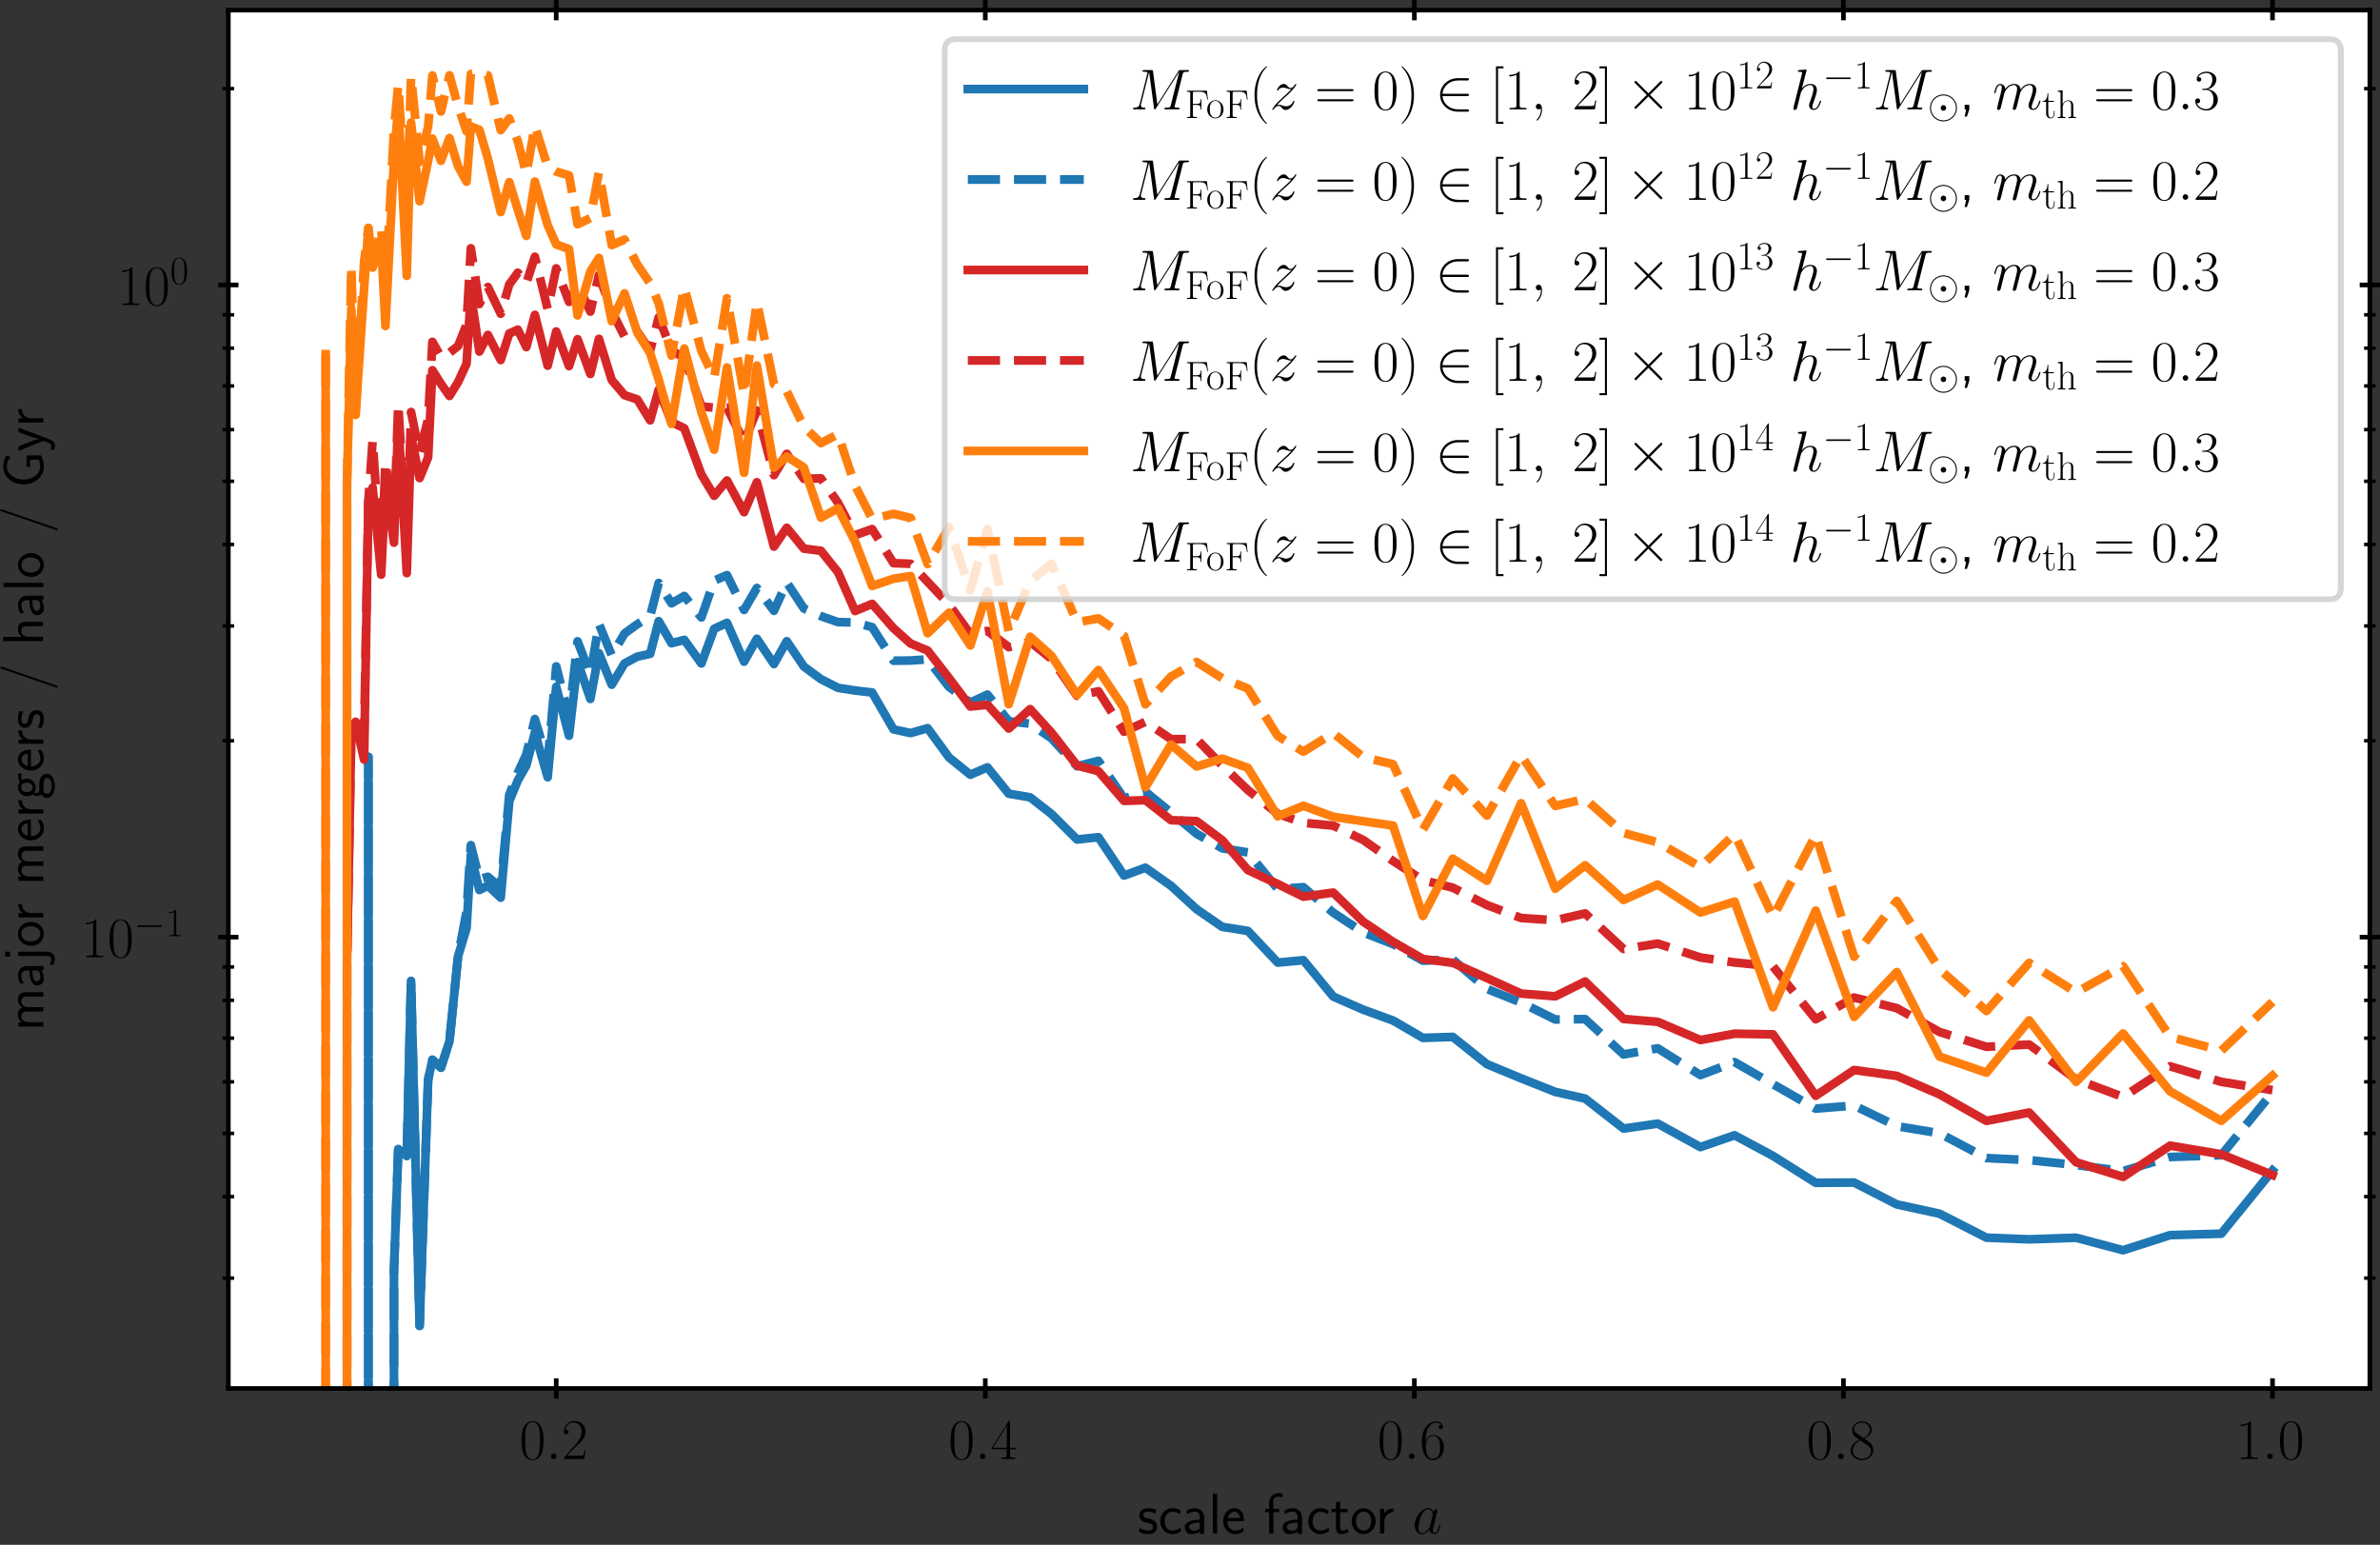 <?xml version="1.0" encoding="utf-8" standalone="no"?>
<!DOCTYPE svg PUBLIC "-//W3C//DTD SVG 1.1//EN"
  "http://www.w3.org/Graphics/SVG/1.1/DTD/svg11.dtd">
<!-- Created with matplotlib (https://matplotlib.org/) -->
<svg height="266.4pt" version="1.1" viewBox="0 0 410.4 266.4" width="410.4pt" xmlns="http://www.w3.org/2000/svg" xmlns:xlink="http://www.w3.org/1999/xlink">
 <rect x="0" y="0" width="410.4" height="266.4" fill="#333333" stroke="none"/>
 <defs>
  <style type="text/css">*{stroke-linecap:butt;stroke-linejoin:round;}</style>
 </defs>
 <g id="figure_1">
  <g id="patch_1">
   <path d="M 0 266.4 
L 410.4 266.4 
L 410.4 0 
L 0 0 
z
" style="fill:none;"/>
  </g>
  <g id="axes_1">
   <g id="patch_2">
    <path d="M 39.373 239.439 
L 408.65 239.439 
L 408.65 1.75 
L 39.373 1.75 
z
" style="fill:#ffffff;"/>
   </g>
   <g id="matplotlib.axis_1">
    <g id="xtick_1">
     <g id="line2d_1">
      <defs>
       <path d="M 0 1.75 
L 0 -1.75 
" id="mc7f4109aec" style="stroke:#000000;stroke-width:0.8;"/>
      </defs>
      <g>
       <use style="stroke:#000000;stroke-width:0.8;" x="95.913" xlink:href="#mc7f4109aec" y="239.439"/>
      </g>
     </g>
     <g id="line2d_2">
      <g>
       <use style="stroke:#000000;stroke-width:0.8;" x="95.913" xlink:href="#mc7f4109aec" y="1.75"/>
      </g>
     </g>
     <g id="text_1">
      <!-- $\mathdefault{0.2}$ -->
      <g transform="translate(89.548 251.607)scale(0.1 -0.1)">
       <defs>
        <path d="M 42 31.641 
C 42 37.75 41.906 48.125 37.703 56.109 
C 34 63.109 28.094 65.594 22.906 65.594 
C 18.094 65.594 12 63.406 8.203 56.203 
C 4.203 48.719 3.797 39.438 3.797 31.641 
C 3.797 25.953 3.906 17.281 7 9.672 
C 11.297 -0.609 19 -2 22.906 -2 
C 27.5 -2 34.5 -0.109 38.594 9.375 
C 41.594 16.281 42 24.359 42 31.641 
z
M 22.906 -0.406 
C 16.5 -0.406 12.703 5.078 11.297 12.688 
C 10.203 18.562 10.203 27.156 10.203 32.75 
C 10.203 40.438 10.203 46.828 11.5 52.922 
C 13.406 61.391 19 64 22.906 64 
C 27 64 32.297 61.297 34.203 53.125 
C 35.5 47.438 35.594 40.734 35.594 32.75 
C 35.594 26.25 35.594 18.266 34.406 12.375 
C 32.297 1.484 26.406 -0.406 22.906 -0.406 
z
" id="CMR17-48"/>
        <path d="M 18.406 4.797 
C 18.406 7.688 16 9.672 13.594 9.672 
C 10.703 9.672 8.703 7.281 8.703 4.891 
C 8.703 2 11.094 0 13.5 0 
C 16.406 0 18.406 2.391 18.406 4.797 
z
" id="CMMI12-58"/>
        <path d="M 41.703 15.453 
L 39.906 15.453 
C 38.906 8.375 38.094 7.172 37.703 6.562 
C 37.203 5.766 30 5.766 28.594 5.766 
L 9.406 5.766 
C 13 9.672 20 16.75 28.5 24.953 
C 34.594 30.734 41.703 37.531 41.703 47.422 
C 41.703 59.219 32.297 66 21.797 66 
C 10.797 66 4.094 56.312 4.094 47.344 
C 4.094 43.438 7 42.938 8.203 42.938 
C 9.203 42.938 12.203 43.547 12.203 47.031 
C 12.203 50.109 9.594 51 8.203 51 
C 7.594 51 7 50.906 6.594 50.703 
C 8.5 59.219 14.297 63.406 20.406 63.406 
C 29.094 63.406 34.797 56.516 34.797 47.422 
C 34.797 38.734 29.703 31.25 24 24.75 
L 4.094 2.281 
L 4.094 0 
L 39.297 0 
z
" id="CMR17-50"/>
       </defs>
       <use transform="scale(0.996)" xlink:href="#CMR17-48"/>
       <use transform="translate(45.69 0)scale(0.996)" xlink:href="#CMMI12-58"/>
       <use transform="translate(72.788 0)scale(0.996)" xlink:href="#CMR17-50"/>
      </g>
     </g>
    </g>
    <g id="xtick_2">
     <g id="line2d_3">
      <g>
       <use style="stroke:#000000;stroke-width:0.8;" x="169.901" xlink:href="#mc7f4109aec" y="239.439"/>
      </g>
     </g>
     <g id="line2d_4">
      <g>
       <use style="stroke:#000000;stroke-width:0.8;" x="169.901" xlink:href="#mc7f4109aec" y="1.75"/>
      </g>
     </g>
     <g id="text_2">
      <!-- $\mathdefault{0.4}$ -->
      <g transform="translate(163.536 251.607)scale(0.1 -0.1)">
       <defs>
        <path d="M 33.594 64.406 
C 33.594 66.5 33.5 66.5 31.703 66.5 
L 2 19.594 
L 2 17 
L 27.797 17 
L 27.797 7.141 
C 27.797 3.5 27.594 2.5 20.594 2.5 
L 18.703 2.5 
L 18.703 0 
C 21.906 0 27.297 0 30.703 0 
C 34.094 0 39.5 0 42.703 0 
L 42.703 2.5 
L 40.797 2.5 
C 33.797 2.5 33.594 3.5 33.594 7.141 
L 33.594 17 
L 43.797 17 
L 43.797 19.594 
L 33.594 19.594 
z
M 28.094 57.859 
L 28.094 19.594 
L 4 19.594 
z
" id="CMR17-52"/>
       </defs>
       <use transform="scale(0.996)" xlink:href="#CMR17-48"/>
       <use transform="translate(45.69 0)scale(0.996)" xlink:href="#CMMI12-58"/>
       <use transform="translate(72.788 0)scale(0.996)" xlink:href="#CMR17-52"/>
      </g>
     </g>
    </g>
    <g id="xtick_3">
     <g id="line2d_5">
      <g>
       <use style="stroke:#000000;stroke-width:0.8;" x="243.889" xlink:href="#mc7f4109aec" y="239.439"/>
      </g>
     </g>
     <g id="line2d_6">
      <g>
       <use style="stroke:#000000;stroke-width:0.8;" x="243.889" xlink:href="#mc7f4109aec" y="1.75"/>
      </g>
     </g>
     <g id="text_3">
      <!-- $\mathdefault{0.6}$ -->
      <g transform="translate(237.524 251.607)scale(0.1 -0.1)">
       <defs>
        <path d="M 10.594 34 
C 10.594 57.656 21.797 63 28.297 63 
C 30.406 63 35.5 62.641 37.5 59 
C 35.906 59 32.906 59 32.906 55.516 
C 32.906 52.828 35.094 51.922 36.5 51.922 
C 37.406 51.922 40.094 52.312 40.094 55.625 
C 40.094 61.781 35.094 65.297 28.203 65.297 
C 16.297 65.297 3.797 52.969 3.797 31 
C 3.797 3.953 15.094 -2 23.094 -2 
C 32.797 -2 42 6.672 42 20.047 
C 42 32.516 33.906 41.594 23.703 41.594 
C 17.594 41.594 13.094 37.609 10.594 30.625 
z
M 23.094 0.391 
C 10.797 0.391 10.797 18.75 10.797 22.438 
C 10.797 29.625 14.203 40 23.5 40 
C 25.203 40 30.094 40 33.406 33.125 
C 35.203 29.219 35.203 25.141 35.203 20.141 
C 35.203 14.75 35.203 10.781 33.094 6.781 
C 30.906 2.672 27.703 0.391 23.094 0.391 
z
" id="CMR17-54"/>
       </defs>
       <use transform="scale(0.996)" xlink:href="#CMR17-48"/>
       <use transform="translate(45.69 0)scale(0.996)" xlink:href="#CMMI12-58"/>
       <use transform="translate(72.788 0)scale(0.996)" xlink:href="#CMR17-54"/>
      </g>
     </g>
    </g>
    <g id="xtick_4">
     <g id="line2d_7">
      <g>
       <use style="stroke:#000000;stroke-width:0.8;" x="317.877" xlink:href="#mc7f4109aec" y="239.439"/>
      </g>
     </g>
     <g id="line2d_8">
      <g>
       <use style="stroke:#000000;stroke-width:0.8;" x="317.877" xlink:href="#mc7f4109aec" y="1.75"/>
      </g>
     </g>
     <g id="text_4">
      <!-- $\mathdefault{0.8}$ -->
      <g transform="translate(311.512 251.607)scale(0.1 -0.1)">
       <defs>
        <path d="M 27.203 35.375 
C 33.5 38.547 39.906 43.328 39.906 50.984 
C 39.906 60.016 31.094 65.297 23 65.297 
C 13.906 65.297 5.906 58.734 5.906 49.688 
C 5.906 47.203 6.5 42.922 10.406 39.141 
C 11.406 38.156 15.594 35.172 18.297 33.281 
C 13.797 30.984 3.297 25.531 3.297 14.594 
C 3.297 4.359 13.094 -2 22.797 -2 
C 33.5 -2 42.5 5.656 42.5 15.781 
C 42.5 24.844 36.406 29.016 32.406 31.703 
z
M 14.094 44.094 
C 13.297 44.594 9.297 47.672 9.297 52.359 
C 9.297 58.422 15.594 63 22.797 63 
C 30.703 63 36.5 57.438 36.5 50.969 
C 36.5 41.703 26.094 36.422 25.594 36.422 
C 25.5 36.422 25.406 36.422 24.594 37.031 
z
M 32.5 23.734 
C 34 22.641 38.797 19.375 38.797 13.297 
C 38.797 5.953 31.406 0.391 23 0.391 
C 13.906 0.391 7 6.844 7 14.688 
C 7 22.547 13.094 29.094 20 32.188 
z
" id="CMR17-56"/>
       </defs>
       <use transform="scale(0.996)" xlink:href="#CMR17-48"/>
       <use transform="translate(45.69 0)scale(0.996)" xlink:href="#CMMI12-58"/>
       <use transform="translate(72.788 0)scale(0.996)" xlink:href="#CMR17-56"/>
      </g>
     </g>
    </g>
    <g id="xtick_5">
     <g id="line2d_9">
      <g>
       <use style="stroke:#000000;stroke-width:0.8;" x="391.865" xlink:href="#mc7f4109aec" y="239.439"/>
      </g>
     </g>
     <g id="line2d_10">
      <g>
       <use style="stroke:#000000;stroke-width:0.8;" x="391.865" xlink:href="#mc7f4109aec" y="1.75"/>
      </g>
     </g>
     <g id="text_5">
      <!-- $\mathdefault{1.0}$ -->
      <g transform="translate(385.5 251.607)scale(0.1 -0.1)">
       <defs>
        <path d="M 26.594 63.406 
C 26.594 65.5 26.5 65.5 25.094 65.5 
C 21.203 61.188 15.297 59.797 9.703 59.797 
C 9.406 59.797 8.906 59.797 8.797 59.5 
C 8.703 59.297 8.703 59.094 8.703 57 
C 11.797 57 17 57.594 21 59.984 
L 21 7.203 
C 21 3.688 20.797 2.5 12.203 2.5 
L 9.203 2.5 
L 9.203 0 
C 14 0 19 0 23.797 0 
C 28.594 0 33.594 0 38.406 0 
L 38.406 2.5 
L 35.406 2.5 
C 26.797 2.5 26.594 3.594 26.594 7.156 
z
" id="CMR17-49"/>
       </defs>
       <use transform="scale(0.996)" xlink:href="#CMR17-49"/>
       <use transform="translate(45.69 0)scale(0.996)" xlink:href="#CMMI12-58"/>
       <use transform="translate(72.788 0)scale(0.996)" xlink:href="#CMR17-48"/>
      </g>
     </g>
    </g>
    <g id="text_6">
     <!-- scale factor $a$ -->
     <g transform="translate(196.154 264.463)scale(0.1 -0.1)">
      <defs>
       <path d="M 32.203 41.047 
C 26.297 43.859 21.703 43.859 18.703 43.859 
C 11.594 43.859 3.094 41.375 3.094 31.297 
C 3.094 21.234 14.094 19.031 17.094 18.422 
C 21.703 17.531 26.797 16.531 26.797 11.562 
C 26.797 5.266 19.594 5.266 18.297 5.266 
C 14.297 5.266 8.797 6.359 3.797 9.969 
L 2.594 3.281 
C 8.297 0 13.797 -1 18.406 -1 
C 30.703 -1 33.797 6.5 33.797 12.203 
C 33.797 17.094 31 20.391 29.094 21.891 
C 25.797 24.5 24.594 24.797 16.406 26.5 
C 15 26.703 10.094 27.797 10.094 32.281 
C 10.094 38 16.406 38 17.797 38 
C 24.297 38 28.297 35.984 31 34.5 
z
" id="CMSS17-115"/>
       <path d="M 38.5 39.703 
C 38.5 40.391 33.906 42.406 32.703 42.797 
C 29.406 44 25.203 44 24.094 44 
C 11.094 44 3.297 32.703 3.297 21.297 
C 3.297 9.297 12 -1 23.703 -1 
C 30.406 -1 35.203 1.188 39.094 3.781 
L 38.5 10.375 
C 34.203 7.078 29.203 5.266 23.797 5.266 
C 16 5.266 10.906 12.094 10.906 21.391 
C 10.906 28.609 14.203 37.719 24.203 37.719 
C 29.703 37.719 32.797 36.609 37.406 33.516 
z
" id="CMSS17-99"/>
       <path d="M 37.594 27.984 
C 37.594 37.375 30.906 43.875 21.906 43.875 
C 17.5 43.875 12.703 43.078 7.203 39.891 
L 7.797 33.359 
C 10.297 35.125 14.594 38 21.797 38 
C 26.906 38 30 34.062 30 27.844 
L 30 24 
C 14 24 4 19.344 4 11.344 
C 4 7.203 6.5 -1 14.797 -1 
C 16.297 -1 24.406 -1 30.203 3.391 
L 30.203 -0.297 
L 37.594 -0.297 
z
M 30 12.75 
C 30 10.953 30 8.562 27 6.781 
C 24.406 5.078 21.094 5.078 19.703 5.078 
C 14.703 5.078 11.297 7.984 11.297 11.625 
C 11.297 18.922 26.906 18.922 30 18.922 
z
" id="CMSS17-97"/>
       <path d="M 14.797 69 
L 7.406 69 
L 7.406 0 
L 14.797 0 
z
" id="CMSS17-108"/>
       <path d="M 39.094 21.516 
C 39.094 24.844 38.906 31.297 35.703 36.641 
C 32.203 42.391 26.5 44 22.203 44 
C 11.797 44 3 34.188 3 21.484 
C 3 9.094 12.094 -1 23.594 -1 
C 28.094 -1 33.594 0.297 38.594 3.875 
C 38.594 4.281 38.406 6.469 38.297 6.562 
C 38.297 6.766 38 9.844 38 10.25 
C 33.203 6.359 27.703 5.078 23.703 5.078 
C 17.297 5.078 10.406 10.422 10.094 21.516 
z
M 10.906 27 
C 12.203 32.562 16.594 37.828 22.203 37.828 
C 23.703 37.828 30.703 37.828 32.5 27 
z
" id="CMSS17-101"/>
       <path d="M 16.797 37 
L 26.906 37 
L 26.906 42.766 
L 16.594 42.766 
L 16.594 55.609 
C 16.594 62.719 22 63.938 25.094 63.938 
C 26.094 63.938 28.906 63.938 32.5 62.641 
L 32.5 69.203 
C 30.203 69.703 27.406 70 25.203 70 
C 15.906 70 9.406 62.391 9.406 52.484 
L 9.406 42.766 
L 2.5 42.766 
L 2.5 37 
L 9.406 37 
L 9.406 0 
L 16.797 0 
z
" id="CMSS17-102"/>
       <path d="M 16.703 37 
L 29.703 37 
L 29.703 42.766 
L 16.703 42.766 
L 16.703 55 
L 9.594 55 
L 9.594 42.766 
L 1.703 42.766 
L 1.703 37 
L 9.406 37 
L 9.406 11.703 
C 9.406 6 10.703 -1 17.297 -1 
C 22.297 -1 26.906 0.391 31.297 2.688 
L 29.703 8.562 
C 27.297 6.469 24.406 5.266 21.297 5.266 
C 16.906 5.266 16.703 10.875 16.703 13.375 
z
" id="CMSS17-116"/>
       <path d="M 44.203 21.188 
C 44.203 34 34.703 44 23.5 44 
C 12 44 2.703 33.703 2.703 21.188 
C 2.703 8.5 12.297 -1 23.406 -1 
C 34.797 -1 44.203 8.797 44.203 21.188 
z
M 23.5 5.266 
C 16.406 5.266 10.297 11.078 10.297 22 
C 10.297 33.609 17.406 37.922 23.406 37.922 
C 29.906 37.922 36.594 33.219 36.594 22 
C 36.594 10.672 30.094 5.266 23.5 5.266 
z
" id="CMSS17-111"/>
       <path d="M 14.906 21.297 
C 14.906 30.703 21.797 37 30.594 37 
L 30.594 43.578 
C 24.203 43.578 18.203 40.391 14.594 35.203 
L 14.594 43.094 
L 7.5 43.094 
L 7.5 0 
L 14.906 0 
z
" id="CMSS17-114"/>
       <path d="M 30.094 11.875 
C 29.594 10.172 29.594 9.984 28.203 8.078 
C 26 5.281 21.594 1 16.906 1 
C 12.797 1 10.5 4.688 10.5 10.578 
C 10.5 16.062 13.594 27.234 15.5 31.438 
C 18.906 38.422 23.594 42.016 27.5 42.016 
C 34.094 42.016 35.406 33.828 35.406 33.031 
C 35.406 32.938 35.094 31.625 35 31.438 
z
M 36.5 37.422 
C 35.406 40.016 32.703 44 27.5 44 
C 16.203 44 4 29.438 4 14.672 
C 4 4.797 9.797 -1 16.594 -1 
C 22.094 -1 26.797 3.297 29.594 6.594 
C 30.594 0.703 35.297 -1 38.297 -1 
C 41.297 -1 43.703 0.797 45.5 4.391 
C 47.094 7.781 48.5 13.875 48.5 14.266 
C 48.5 14.766 48.094 15.172 47.5 15.172 
C 46.594 15.172 46.5 14.672 46.094 13.172 
C 44.594 7.281 42.703 1 38.594 1 
C 35.703 1 35.5 3.594 35.5 5.594 
C 35.5 7.891 35.797 8.984 36.703 12.875 
C 37.406 15.375 37.906 17.562 38.703 20.453 
C 42.406 35.422 43.297 39.016 43.297 39.609 
C 43.297 41.016 42.203 42.109 40.703 42.109 
C 37.5 42.109 36.703 38.625 36.5 37.422 
z
" id="CMMI12-97"/>
      </defs>
      <use transform="scale(0.996)" xlink:href="#CMSS17-115"/>
      <use transform="translate(35.914 0)scale(0.996)" xlink:href="#CMSS17-99"/>
      <use transform="translate(77.552 0)scale(0.996)" xlink:href="#CMSS17-97"/>
      <use transform="translate(122.474 0)scale(0.996)" xlink:href="#CMSS17-108"/>
      <use transform="translate(144.655 0)scale(0.996)" xlink:href="#CMSS17-101"/>
      <use transform="translate(217.523 0)scale(0.996)" xlink:href="#CMSS17-102"/>
      <use transform="translate(246.15 0)scale(0.996)" xlink:href="#CMSS17-97"/>
      <use transform="translate(291.072 0)scale(0.996)" xlink:href="#CMSS17-99"/>
      <use transform="translate(332.71 0)scale(0.996)" xlink:href="#CMSS17-116"/>
      <use transform="translate(366.542 0)scale(0.996)" xlink:href="#CMSS17-111"/>
      <use transform="translate(410.783 0)scale(0.996)" xlink:href="#CMSS17-114"/>
      <use transform="translate(473.922 0)scale(0.996)" xlink:href="#CMMI12-97"/>
     </g>
    </g>
   </g>
   <g id="matplotlib.axis_2">
    <g id="ytick_1">
     <g id="line2d_11">
      <defs>
       <path d="M 1.75 0 
L -1.75 -0 
" id="m9d1228d90e" style="stroke:#000000;stroke-width:0.8;"/>
      </defs>
      <g>
       <use style="stroke:#000000;stroke-width:0.8;" x="39.373" xlink:href="#m9d1228d90e" y="161.603"/>
      </g>
     </g>
     <g id="line2d_12">
      <g>
       <use style="stroke:#000000;stroke-width:0.8;" x="408.65" xlink:href="#m9d1228d90e" y="161.603"/>
      </g>
     </g>
     <g id="text_7">
      <!-- $\mathdefault{10^{-1}}$ -->
      <g transform="translate(13.963 165.063)scale(0.1 -0.1)">
       <defs>
        <path d="M 65.906 23 
C 67.594 23 69.406 23 69.406 25 
C 69.406 27 67.594 27 65.906 27 
L 11.797 27 
C 10.094 27 8.297 27 8.297 25 
C 8.297 23 10.094 23 11.797 23 
z
" id="CMSY10-0"/>
       </defs>
       <use transform="scale(0.996)" xlink:href="#CMR17-49"/>
       <use transform="translate(45.69 0)scale(0.996)" xlink:href="#CMR17-48"/>
       <use transform="translate(91.381 36.154)scale(0.697)" xlink:href="#CMSY10-0"/>
       <use transform="translate(145.622 36.154)scale(0.697)" xlink:href="#CMR17-49"/>
      </g>
     </g>
    </g>
    <g id="ytick_2">
     <g id="line2d_13">
      <g>
       <use style="stroke:#000000;stroke-width:0.8;" x="39.373" xlink:href="#m9d1228d90e" y="49.139"/>
      </g>
     </g>
     <g id="line2d_14">
      <g>
       <use style="stroke:#000000;stroke-width:0.8;" x="408.65" xlink:href="#m9d1228d90e" y="49.139"/>
      </g>
     </g>
     <g id="text_8">
      <!-- $\mathdefault{10^{0}}$ -->
      <g transform="translate(20.189 52.598)scale(0.1 -0.1)">
       <use transform="scale(0.996)" xlink:href="#CMR17-49"/>
       <use transform="translate(45.69 0)scale(0.996)" xlink:href="#CMR17-48"/>
       <use transform="translate(91.381 36.154)scale(0.697)" xlink:href="#CMR17-48"/>
      </g>
     </g>
    </g>
    <g id="ytick_3">
     <g id="line2d_15">
      <defs>
       <path d="M 1 0 
L -1 -0 
" id="m044af252fa" style="stroke:#000000;stroke-width:0.6;"/>
      </defs>
      <g>
       <use style="stroke:#000000;stroke-width:0.6;" x="39.373" xlink:href="#m044af252fa" y="220.409"/>
      </g>
     </g>
     <g id="line2d_16">
      <g>
       <use style="stroke:#000000;stroke-width:0.6;" x="408.65" xlink:href="#m044af252fa" y="220.409"/>
      </g>
     </g>
    </g>
    <g id="ytick_4">
     <g id="line2d_17">
      <g>
       <use style="stroke:#000000;stroke-width:0.6;" x="39.373" xlink:href="#m044af252fa" y="206.357"/>
      </g>
     </g>
     <g id="line2d_18">
      <g>
       <use style="stroke:#000000;stroke-width:0.6;" x="408.65" xlink:href="#m044af252fa" y="206.357"/>
      </g>
     </g>
    </g>
    <g id="ytick_5">
     <g id="line2d_19">
      <g>
       <use style="stroke:#000000;stroke-width:0.6;" x="39.373" xlink:href="#m044af252fa" y="195.459"/>
      </g>
     </g>
     <g id="line2d_20">
      <g>
       <use style="stroke:#000000;stroke-width:0.6;" x="408.65" xlink:href="#m044af252fa" y="195.459"/>
      </g>
     </g>
    </g>
    <g id="ytick_6">
     <g id="line2d_21">
      <g>
       <use style="stroke:#000000;stroke-width:0.6;" x="39.373" xlink:href="#m044af252fa" y="186.553"/>
      </g>
     </g>
     <g id="line2d_22">
      <g>
       <use style="stroke:#000000;stroke-width:0.6;" x="408.65" xlink:href="#m044af252fa" y="186.553"/>
      </g>
     </g>
    </g>
    <g id="ytick_7">
     <g id="line2d_23">
      <g>
       <use style="stroke:#000000;stroke-width:0.6;" x="39.373" xlink:href="#m044af252fa" y="179.024"/>
      </g>
     </g>
     <g id="line2d_24">
      <g>
       <use style="stroke:#000000;stroke-width:0.6;" x="408.65" xlink:href="#m044af252fa" y="179.024"/>
      </g>
     </g>
    </g>
    <g id="ytick_8">
     <g id="line2d_25">
      <g>
       <use style="stroke:#000000;stroke-width:0.6;" x="39.373" xlink:href="#m044af252fa" y="172.502"/>
      </g>
     </g>
     <g id="line2d_26">
      <g>
       <use style="stroke:#000000;stroke-width:0.6;" x="408.65" xlink:href="#m044af252fa" y="172.502"/>
      </g>
     </g>
    </g>
    <g id="ytick_9">
     <g id="line2d_27">
      <g>
       <use style="stroke:#000000;stroke-width:0.6;" x="39.373" xlink:href="#m044af252fa" y="166.749"/>
      </g>
     </g>
     <g id="line2d_28">
      <g>
       <use style="stroke:#000000;stroke-width:0.6;" x="408.65" xlink:href="#m044af252fa" y="166.749"/>
      </g>
     </g>
    </g>
    <g id="ytick_10">
     <g id="line2d_29">
      <g>
       <use style="stroke:#000000;stroke-width:0.6;" x="39.373" xlink:href="#m044af252fa" y="127.748"/>
      </g>
     </g>
     <g id="line2d_30">
      <g>
       <use style="stroke:#000000;stroke-width:0.6;" x="408.65" xlink:href="#m044af252fa" y="127.748"/>
      </g>
     </g>
    </g>
    <g id="ytick_11">
     <g id="line2d_31">
      <g>
       <use style="stroke:#000000;stroke-width:0.6;" x="39.373" xlink:href="#m044af252fa" y="107.944"/>
      </g>
     </g>
     <g id="line2d_32">
      <g>
       <use style="stroke:#000000;stroke-width:0.6;" x="408.65" xlink:href="#m044af252fa" y="107.944"/>
      </g>
     </g>
    </g>
    <g id="ytick_12">
     <g id="line2d_33">
      <g>
       <use style="stroke:#000000;stroke-width:0.6;" x="39.373" xlink:href="#m044af252fa" y="93.893"/>
      </g>
     </g>
     <g id="line2d_34">
      <g>
       <use style="stroke:#000000;stroke-width:0.6;" x="408.65" xlink:href="#m044af252fa" y="93.893"/>
      </g>
     </g>
    </g>
    <g id="ytick_13">
     <g id="line2d_35">
      <g>
       <use style="stroke:#000000;stroke-width:0.6;" x="39.373" xlink:href="#m044af252fa" y="82.994"/>
      </g>
     </g>
     <g id="line2d_36">
      <g>
       <use style="stroke:#000000;stroke-width:0.6;" x="408.65" xlink:href="#m044af252fa" y="82.994"/>
      </g>
     </g>
    </g>
    <g id="ytick_14">
     <g id="line2d_37">
      <g>
       <use style="stroke:#000000;stroke-width:0.6;" x="39.373" xlink:href="#m044af252fa" y="74.089"/>
      </g>
     </g>
     <g id="line2d_38">
      <g>
       <use style="stroke:#000000;stroke-width:0.6;" x="408.65" xlink:href="#m044af252fa" y="74.089"/>
      </g>
     </g>
    </g>
    <g id="ytick_15">
     <g id="line2d_39">
      <g>
       <use style="stroke:#000000;stroke-width:0.6;" x="39.373" xlink:href="#m044af252fa" y="66.56"/>
      </g>
     </g>
     <g id="line2d_40">
      <g>
       <use style="stroke:#000000;stroke-width:0.6;" x="408.65" xlink:href="#m044af252fa" y="66.56"/>
      </g>
     </g>
    </g>
    <g id="ytick_16">
     <g id="line2d_41">
      <g>
       <use style="stroke:#000000;stroke-width:0.6;" x="39.373" xlink:href="#m044af252fa" y="60.038"/>
      </g>
     </g>
     <g id="line2d_42">
      <g>
       <use style="stroke:#000000;stroke-width:0.6;" x="408.65" xlink:href="#m044af252fa" y="60.038"/>
      </g>
     </g>
    </g>
    <g id="ytick_17">
     <g id="line2d_43">
      <g>
       <use style="stroke:#000000;stroke-width:0.6;" x="39.373" xlink:href="#m044af252fa" y="54.285"/>
      </g>
     </g>
     <g id="line2d_44">
      <g>
       <use style="stroke:#000000;stroke-width:0.6;" x="408.65" xlink:href="#m044af252fa" y="54.285"/>
      </g>
     </g>
    </g>
    <g id="ytick_18">
     <g id="line2d_45">
      <g>
       <use style="stroke:#000000;stroke-width:0.6;" x="39.373" xlink:href="#m044af252fa" y="15.284"/>
      </g>
     </g>
     <g id="line2d_46">
      <g>
       <use style="stroke:#000000;stroke-width:0.6;" x="408.65" xlink:href="#m044af252fa" y="15.284"/>
      </g>
     </g>
    </g>
    <g id="text_9">
     <!-- major mergers / halo / Gyr -->
     <g transform="translate(7.472 177.769)rotate(-90)scale(0.1 -0.1)">
      <defs>
       <path d="M 67 29.328 
C 67 36.062 65.297 44 54.094 44 
C 46.594 44 42.094 39.312 40.094 36.422 
C 38.297 41.719 34.094 44 28.094 44 
C 21.297 44 17 40.125 14.703 37.328 
L 14.703 43.094 
L 7.406 43.094 
L 7.406 0 
L 15 0 
L 15 24.359 
C 15 30.297 17.203 37.938 24.297 37.938 
C 33.406 37.938 33.406 31.5 33.406 28.578 
L 33.406 0 
L 41 0 
L 41 24.359 
C 41 30.297 43.203 37.938 50.297 37.938 
C 59.406 37.938 59.406 31.5 59.406 28.578 
L 59.406 0 
L 67 0 
z
" id="CMSS17-109"/>
       <path d="M 17.406 66 
L 9 66 
L 9 57.641 
L 17.406 57.641 
z
M -5.797 -16.625 
C -2.594 -18.609 1.297 -20 5.5 -20 
C 11.797 -20 17.406 -14.609 17.406 -5.719 
L 17.406 43.234 
L 10 43.234 
L 10 -6.641 
C 10 -12.734 5.406 -13.641 2.797 -13.641 
C 0.594 -13.641 -2 -12.938 -4.297 -10.547 
z
" id="CMSS17-106"/>
       <path d="M 44.5 43.875 
C 38.797 43.875 33.906 42.781 29.906 40.891 
C 26.594 43.391 23.203 43.875 20.906 43.875 
C 12.203 43.875 5.594 36.703 5.594 28.344 
C 5.594 22.938 8.594 18.859 8.797 18.672 
C 7 16.172 6 13.484 6 10.5 
C 6 7 7.406 4.516 8.5 3.125 
C 3.297 -0.047 2.594 -4.906 2.594 -6.797 
C 2.594 -14.031 11.703 -20 23.406 -20 
C 35.203 -20 44.297 -14.031 44.297 -6.688 
C 44.297 7 29 7 24.797 7 
L 16.703 7 
C 15.203 7 11.203 7 11.203 12.359 
C 11.203 14.391 12.094 15.688 12.203 15.781 
C 13.703 14.688 16.797 13 20.906 13 
C 29.203 13 36.094 19.969 36.094 28.547 
C 36.094 33.312 33.906 36.797 33 38 
L 33.297 38 
C 33.594 38 37.797 38 39.297 38 
C 42.5 38 42.797 37.953 45.594 37.797 
z
M 20.906 18.469 
C 17.5 18.469 12.703 20.547 12.703 28.484 
C 12.703 37.109 18.203 38.5 20.797 38.5 
C 24.203 38.5 29 36.422 29 28.484 
C 29 19.859 23.5 18.469 20.906 18.469 
z
M 24.703 -0.156 
C 27.094 -0.156 37.203 -0.156 37.203 -6.906 
C 37.203 -11.156 31 -14.516 23.5 -14.516 
C 15.906 -14.516 9.703 -11.25 9.703 -6.797 
C 9.703 -6.297 9.703 -0.156 16.594 -0.156 
z
" id="CMSS17-103"/>
       <path d="M 41.203 71.016 
C 41.703 72.297 41.703 72.5 41.703 72.703 
C 41.703 73.891 40.797 74.5 40 74.5 
C 38.797 74.5 38.406 73.703 38 72.5 
L 5.703 -21.516 
C 5.203 -22.812 5.203 -23.016 5.203 -23.219 
C 5.203 -24.406 6.094 -25 6.906 -25 
C 8.094 -25 8.5 -24.203 8.906 -23.016 
z
" id="CMSS17-47"/>
       <path d="M 40.906 29.547 
C 40.906 35.812 39.406 44.062 28.094 44.062 
C 21.797 44.062 17.703 40.984 14.797 37.609 
L 14.797 69.5 
L 7.406 69.5 
L 7.406 0.5 
L 15 0.5 
L 15 24.578 
C 15 30.828 17.406 38 24.203 38 
C 33 38 33.297 32.125 33.297 28.734 
L 33.297 0.5 
L 40.906 0.5 
z
" id="CMSS17-104"/>
       <path d="M 56.406 29 
L 36.5 29 
L 36.5 22.828 
L 48.797 22.828 
L 48.797 7.359 
C 44.906 6.266 40.906 5.469 36.906 5.469 
C 22.906 5.469 14.594 20.328 14.594 34.375 
C 14.594 48.359 23.297 63 36.906 63 
C 44.594 63 48.906 60.641 54.203 56.672 
L 55.5 64.594 
C 48.906 67.984 44.797 69.375 37.297 69.375 
C 17.906 69.375 6.203 51.938 6.203 34.094 
C 6.203 17.031 18 -1 36.703 -1 
C 43.703 -1 50.203 0.797 56.406 3.875 
z
" id="CMSS17-71"/>
       <path d="M 41.797 43 
L 34 43 
C 25.5 20.219 22.594 10.969 22.406 5.984 
L 22.297 5.984 
C 22 10.875 17.594 22.812 14.094 31.359 
L 9.406 43 
L 1.297 43 
L 19 0.203 
C 17.906 -2.781 16.297 -7.266 15.797 -8.266 
C 13.594 -13.828 12.094 -13.828 10.5 -13.828 
C 10.094 -13.828 6.906 -13.828 3.297 -12.641 
L 3.906 -19.203 
C 6.406 -19.703 8.906 -20 10.703 -20 
C 13.203 -20 18.203 -20 22.797 -7.766 
z
" id="CMSS17-121"/>
      </defs>
      <use transform="scale(0.996)" xlink:href="#CMSS17-109"/>
      <use transform="translate(74.229 0)scale(0.996)" xlink:href="#CMSS17-97"/>
      <use transform="translate(119.151 0)scale(0.996)" xlink:href="#CMSS17-106"/>
      <use transform="translate(143.934 0)scale(0.996)" xlink:href="#CMSS17-111"/>
      <use transform="translate(188.175 0)scale(0.996)" xlink:href="#CMSS17-114"/>
      <use transform="translate(251.314 0)scale(0.996)" xlink:href="#CMSS17-109"/>
      <use transform="translate(325.544 0)scale(0.996)" xlink:href="#CMSS17-101"/>
      <use transform="translate(367.182 0)scale(0.996)" xlink:href="#CMSS17-114"/>
      <use transform="translate(399.092 0)scale(0.996)" xlink:href="#CMSS17-103"/>
      <use transform="translate(445.936 0)scale(0.996)" xlink:href="#CMSS17-101"/>
      <use transform="translate(487.575 0)scale(0.996)" xlink:href="#CMSS17-114"/>
      <use transform="translate(519.484 0)scale(0.996)" xlink:href="#CMSS17-115"/>
      <use transform="translate(586.627 0)scale(0.996)" xlink:href="#CMSS17-47"/>
      <use transform="translate(664.7 0)scale(0.996)" xlink:href="#CMSS17-104"/>
      <use transform="translate(712.905 0)scale(0.996)" xlink:href="#CMSS17-97"/>
      <use transform="translate(757.827 0)scale(0.996)" xlink:href="#CMSS17-108"/>
      <use transform="translate(780.007 0)scale(0.996)" xlink:href="#CMSS17-111"/>
      <use transform="translate(858.08 0)scale(0.996)" xlink:href="#CMSS17-47"/>
      <use transform="translate(936.153 0)scale(0.996)" xlink:href="#CMSS17-71"/>
      <use transform="translate(998.611 0)scale(0.996)" xlink:href="#CMSS17-121"/>
      <use transform="translate(1041.611 0)scale(0.996)" xlink:href="#CMSS17-114"/>
     </g>
    </g>
   </g>
   <g id="line2d_47">
    <path clip-path="url(#p6b1850aa86)" d="M 63.52 267.4 
L 63.52 130.524 
L 63.521 267.4 
M 67.937 267.4 
L 67.938 219.097 
L 68.674 198.149 
L 70.146 199.36 
L 70.882 169.153 
L 72.355 228.635 
L 73.827 186.18 
L 74.563 182.755 
L 76.036 184.115 
L 77.508 179.535 
L 78.981 164.942 
L 80.453 160.057 
L 81.189 147.456 
L 82.662 153.482 
L 84.134 152.729 
L 86.343 154.801 
L 87.815 138.186 
L 89.287 134.579 
L 90.76 132.011 
L 92.232 126.318 
L 94.441 134.031 
L 95.913 118.446 
L 98.122 126.87 
L 99.594 114.167 
L 101.803 120.524 
L 103.275 112.622 
L 105.484 118.071 
L 107.692 114.408 
L 109.901 113.235 
L 112.11 112.755 
L 113.582 107.116 
L 115.791 110.924 
L 117.999 110.345 
L 120.944 114.416 
L 123.153 108.435 
L 125.361 107.406 
L 128.306 114.104 
L 130.514 110.152 
L 133.459 114.512 
L 135.668 110.576 
L 138.613 114.942 
L 141.557 117.117 
L 144.502 118.614 
L 147.447 119.077 
L 150.392 119.421 
L 154.073 125.775 
L 157.018 126.413 
L 159.962 125.578 
L 163.643 130.62 
L 167.324 133.599 
L 170.269 132.326 
L 173.95 136.871 
L 177.631 137.499 
L 181.312 140.373 
L 185.729 144.769 
L 189.41 144.378 
L 193.827 150.984 
L 197.508 149.63 
L 201.926 152.753 
L 206.343 156.8 
L 210.76 159.834 
L 215.177 160.535 
L 220.331 166 
L 224.748 165.582 
L 229.901 171.854 
L 235.055 174.114 
L 240.208 175.988 
L 245.361 178.978 
L 250.515 178.817 
L 256.404 183.514 
L 262.294 185.952 
L 268.183 188.298 
L 273.337 189.447 
L 279.963 194.619 
L 285.852 193.767 
L 293.214 197.809 
L 299.104 195.777 
L 305.73 199.332 
L 313.092 203.973 
L 319.717 203.927 
L 327.079 207.697 
L 334.441 209.298 
L 342.539 213.434 
L 349.901 213.719 
L 358 213.445 
L 366.098 215.603 
L 374.196 212.997 
L 383.03 212.744 
L 391.865 201.858 
" style="fill:none;stroke:#1f77b4;stroke-linecap:square;stroke-width:1.5;"/>
   </g>
   <g id="line2d_48">
    <path clip-path="url(#p6b1850aa86)" d="M 63.52 267.4 
L 63.52 130.524 
L 63.521 267.4 
M 67.937 267.4 
L 67.938 219.097 
L 68.674 198.149 
L 70.146 199.36 
L 70.882 169.153 
L 72.355 228.635 
L 73.827 186.18 
L 74.563 182.755 
L 76.036 184.115 
L 77.508 179.535 
L 78.981 164.942 
L 80.453 157.171 
L 81.189 145.742 
L 82.662 151.619 
L 84.134 151.2 
L 86.343 153.1 
L 87.815 137.055 
L 89.287 133.289 
L 90.76 130.083 
L 92.232 123.995 
L 94.441 131.408 
L 95.913 114.918 
L 98.122 123.616 
L 99.594 110.587 
L 101.803 116.329 
L 103.275 107.572 
L 105.484 113.03 
L 107.692 109.239 
L 109.901 107.647 
L 112.11 106.263 
L 113.582 100.532 
L 115.791 104.04 
L 117.999 102.776 
L 120.944 106.481 
L 123.153 100.125 
L 125.361 99.181 
L 128.306 105.181 
L 130.514 101.391 
L 133.459 105.33 
L 135.668 100.438 
L 138.613 104.926 
L 141.557 106.251 
L 144.502 107.281 
L 147.447 107.346 
L 150.392 108.153 
L 154.073 113.94 
L 157.018 113.906 
L 159.962 113.712 
L 163.643 118.457 
L 167.324 121.144 
L 170.269 119.777 
L 173.95 124.367 
L 177.631 124.806 
L 181.312 127.321 
L 185.729 132.136 
L 189.41 131.2 
L 193.827 137.693 
L 197.508 136.52 
L 201.926 140.131 
L 206.343 143.785 
L 210.76 146.295 
L 215.177 146.997 
L 220.331 153.299 
L 224.748 152.996 
L 229.901 157.395 
L 235.055 160.796 
L 240.208 162.807 
L 245.361 165.67 
L 250.515 165.471 
L 256.404 170.536 
L 262.294 172.89 
L 268.183 175.808 
L 273.337 175.746 
L 279.963 181.837 
L 285.852 180.78 
L 293.214 185.398 
L 299.104 183.151 
L 305.73 186.962 
L 313.092 191.181 
L 319.717 190.648 
L 327.079 194.203 
L 334.441 195.432 
L 342.539 199.708 
L 349.901 200.055 
L 358 200.91 
L 366.098 201.956 
L 374.196 199.523 
L 383.03 199.215 
L 391.865 188.381 
" style="fill:none;stroke:#1f77b4;stroke-dasharray:5.55,2.4;stroke-dashoffset:0;stroke-width:1.5;"/>
   </g>
   <g id="line2d_49">
    <path clip-path="url(#p6b1850aa86)" d="M 59.838 267.4 
L 59.84 165.709 
L 60.576 126.125 
L 61.312 124.47 
L 62.784 130.989 
L 63.52 86.463 
L 64.257 84.073 
L 65.729 99.096 
L 66.465 83.504 
L 67.938 93.581 
L 68.674 72.414 
L 70.146 98.833 
L 70.882 75.207 
L 72.355 82.443 
L 73.827 78.874 
L 74.563 63.84 
L 76.036 66.182 
L 77.508 68.281 
L 78.981 65.903 
L 80.453 62.715 
L 81.189 50.695 
L 82.662 60.627 
L 84.134 57.757 
L 86.343 62.081 
L 87.815 57.52 
L 89.287 56.849 
L 90.76 59.855 
L 92.232 54.297 
L 94.441 63.056 
L 95.913 57.161 
L 98.122 63.138 
L 99.594 58.502 
L 101.803 64.487 
L 103.275 58.435 
L 105.484 65.536 
L 107.692 68.141 
L 109.901 68.886 
L 112.11 72.486 
L 113.582 67.206 
L 115.791 72.77 
L 117.999 73.86 
L 120.944 81.816 
L 123.153 85.497 
L 125.361 82.859 
L 128.306 88.328 
L 130.514 83.158 
L 133.459 94.261 
L 135.668 91.011 
L 138.613 94.603 
L 141.557 94.985 
L 144.502 98.665 
L 147.447 105.365 
L 150.392 104.136 
L 154.073 108.342 
L 157.018 110.966 
L 159.962 112.191 
L 163.643 116.927 
L 167.324 121.837 
L 170.269 121.54 
L 173.95 125.637 
L 177.631 122.287 
L 181.312 126.334 
L 185.729 132.026 
L 189.41 132.986 
L 193.827 138.111 
L 197.508 137.986 
L 201.926 141.443 
L 206.343 141.6 
L 210.76 144.89 
L 215.177 150.033 
L 220.331 152.457 
L 224.748 154.629 
L 229.901 153.928 
L 235.055 158.939 
L 240.208 162.412 
L 245.361 165.369 
L 250.515 166.042 
L 256.404 168.667 
L 262.294 171.337 
L 268.183 171.812 
L 273.337 169.263 
L 279.963 175.72 
L 285.852 176.211 
L 293.214 179.35 
L 299.104 178.26 
L 305.73 178.373 
L 313.092 188.959 
L 319.717 184.523 
L 327.079 185.538 
L 334.441 188.72 
L 342.539 193.3 
L 349.901 191.852 
L 358 200.428 
L 366.098 202.959 
L 374.196 197.559 
L 383.03 199.05 
L 391.865 202.633 
" style="fill:none;stroke:#d62728;stroke-linecap:square;stroke-width:1.5;"/>
   </g>
   <g id="line2d_50">
    <path clip-path="url(#p6b1850aa86)" d="M 59.838 267.4 
L 59.84 165.709 
L 60.576 126.125 
L 61.312 124.47 
L 62.784 126.739 
L 63.52 86.463 
L 64.257 75.914 
L 65.729 98.022 
L 66.465 79.696 
L 67.938 90.546 
L 68.674 69.661 
L 70.146 95.037 
L 70.882 71.048 
L 72.355 78.171 
L 73.827 72.221 
L 74.563 58.952 
L 76.036 61.527 
L 77.508 60.823 
L 78.981 59.677 
L 80.453 55.986 
L 81.189 42.812 
L 82.662 52.425 
L 84.134 49.489 
L 86.343 54.103 
L 87.815 49.054 
L 89.287 47.031 
L 90.76 48.846 
L 92.232 44.274 
L 94.441 53.307 
L 95.913 46.283 
L 98.122 52.053 
L 99.594 49.114 
L 101.803 53.735 
L 103.275 47.436 
L 105.484 53.686 
L 107.692 58.031 
L 109.901 57.195 
L 112.11 60.483 
L 113.582 54.733 
L 115.791 60.412 
L 117.999 61.738 
L 120.944 70.078 
L 123.153 70.306 
L 125.361 70.288 
L 128.306 76.242 
L 130.514 70.788 
L 133.459 81.936 
L 135.668 78.26 
L 138.613 82.569 
L 141.557 82.49 
L 144.502 86.694 
L 147.447 92.287 
L 150.392 91.237 
L 154.073 97.112 
L 157.018 97.224 
L 159.962 100.336 
L 163.643 104.265 
L 167.324 109.327 
L 170.269 108.796 
L 173.95 111.601 
L 177.631 110.678 
L 181.312 113.619 
L 185.729 119.999 
L 189.41 119.214 
L 193.827 126.186 
L 197.508 124.472 
L 201.926 127.46 
L 206.343 127.463 
L 210.76 132.014 
L 215.177 136.244 
L 220.331 140.343 
L 224.748 141.896 
L 229.901 142.379 
L 235.055 144.847 
L 240.208 148.472 
L 245.361 151.791 
L 250.515 153.081 
L 256.404 156.078 
L 262.294 158.306 
L 268.183 158.698 
L 273.337 157.521 
L 279.963 163.651 
L 285.852 162.718 
L 293.214 165.117 
L 299.104 165.973 
L 305.73 166.658 
L 313.092 175.764 
L 319.717 172.03 
L 327.079 173.852 
L 334.441 177.96 
L 342.539 180.522 
L 349.901 180.128 
L 358 186.135 
L 366.098 189.167 
L 374.196 183.877 
L 383.03 186.562 
L 391.865 187.99 
" style="fill:none;stroke:#d62728;stroke-dasharray:5.55,2.4;stroke-dashoffset:0;stroke-width:1.5;"/>
   </g>
   <g id="line2d_51">
    <path clip-path="url(#p6b1850aa86)" d="M 56.159 61.075 
L 56.16 267.4 
M 59.837 267.4 
L 59.84 83.271 
L 60.576 53.282 
L 61.312 71.53 
L 62.784 49.764 
L 63.52 39.311 
L 64.257 46.109 
L 65.729 41.939 
L 66.465 56.219 
L 67.938 27.678 
L 68.674 18.135 
L 70.146 47.563 
L 70.882 21.119 
L 72.355 34.696 
L 73.827 27.752 
L 74.563 23.91 
L 76.036 27.731 
L 77.508 23.808 
L 78.981 28.645 
L 80.453 31.328 
L 81.189 21.792 
L 82.662 22.389 
L 84.134 27.365 
L 86.343 36.574 
L 87.815 31.409 
L 89.287 36.167 
L 90.76 40.677 
L 92.232 31.308 
L 94.441 38.812 
L 95.913 42.142 
L 98.122 42.957 
L 99.594 54.391 
L 101.803 46.809 
L 103.275 44.475 
L 105.484 55.386 
L 107.692 50.58 
L 109.901 57.355 
L 112.11 60.888 
L 113.582 65.459 
L 115.791 73.098 
L 117.999 60.103 
L 120.944 71.065 
L 123.153 77.553 
L 125.361 63.361 
L 128.306 81.532 
L 130.514 63.052 
L 133.459 80.632 
L 135.668 78.721 
L 138.613 80.605 
L 141.557 89.269 
L 144.502 87.656 
L 147.447 93.392 
L 150.392 101.043 
L 154.073 99.806 
L 157.018 99.336 
L 159.962 109.202 
L 163.643 105.663 
L 167.324 111.305 
L 170.269 101.972 
L 173.95 121.436 
L 177.631 109.796 
L 181.312 113.106 
L 185.729 119.843 
L 189.41 115.544 
L 193.827 122.131 
L 197.508 135.762 
L 201.926 128.402 
L 206.343 132.178 
L 210.76 130.826 
L 215.177 132.409 
L 220.331 140.776 
L 224.748 138.957 
L 229.901 140.853 
L 235.055 141.619 
L 240.208 142.368 
L 245.361 157.961 
L 250.515 148.073 
L 256.404 151.881 
L 262.294 138.521 
L 268.183 153.249 
L 273.337 149.217 
L 279.963 155.195 
L 285.852 152.534 
L 293.214 157.358 
L 299.104 155.485 
L 305.73 173.704 
L 313.092 157.032 
L 319.717 175.363 
L 327.079 167.638 
L 334.441 182.2 
L 342.539 184.977 
L 349.901 175.957 
L 358 186.563 
L 366.098 178.223 
L 374.196 188.201 
L 383.03 193.291 
L 391.865 185.497 
" style="fill:none;stroke:#ff7f0e;stroke-linecap:square;stroke-width:1.5;"/>
   </g>
   <g id="line2d_52">
    <path clip-path="url(#p6b1850aa86)" d="M 56.159 61.075 
L 56.16 267.4 
M 59.837 267.4 
L 59.84 83.271 
L 60.576 45.753 
L 61.312 71.53 
L 62.784 45.109 
L 63.52 39.311 
L 64.257 46.109 
L 65.729 39.298 
L 66.465 50.106 
L 67.938 22.372 
L 68.674 14.603 
L 70.146 37.671 
L 70.882 13.126 
L 72.355 27.927 
L 73.827 21.825 
L 74.563 13.011 
L 76.036 19.234 
L 77.508 12.995 
L 78.981 18.302 
L 80.453 22.66 
L 81.189 12.76 
L 82.662 12.554 
L 84.134 13.009 
L 86.343 22.443 
L 87.815 20.425 
L 89.287 24.355 
L 90.76 29.978 
L 92.232 21.729 
L 94.441 28.729 
L 95.913 29.594 
L 98.122 30.244 
L 99.594 38.669 
L 101.803 37.614 
L 103.275 29.69 
L 105.484 42.259 
L 107.692 41.312 
L 109.901 45.636 
L 112.11 48.858 
L 113.582 52.314 
L 115.791 61.319 
L 117.999 49.542 
L 120.944 60.558 
L 123.153 65.147 
L 125.361 51.427 
L 128.306 68.072 
L 130.514 52.068 
L 133.459 66.243 
L 135.668 67.479 
L 138.613 73.585 
L 141.557 76.415 
L 144.502 74.88 
L 147.447 83.744 
L 150.392 89.497 
L 154.073 88.606 
L 157.018 89.311 
L 159.962 97.263 
L 163.643 90.923 
L 167.324 101.786 
L 170.269 91.2 
L 173.95 108.912 
L 177.631 100.209 
L 181.312 97.211 
L 185.729 107.304 
L 189.41 106.639 
L 193.827 109.65 
L 197.508 121.467 
L 201.926 116.673 
L 206.343 114.159 
L 210.76 116.958 
L 215.177 118.735 
L 220.331 126.916 
L 224.748 129.625 
L 229.901 126.422 
L 235.055 130.565 
L 240.208 131.786 
L 245.361 143.102 
L 250.515 134.245 
L 256.404 140.646 
L 262.294 130.263 
L 268.183 138.981 
L 273.337 137.768 
L 279.963 143.649 
L 285.852 145.254 
L 293.214 149.498 
L 299.104 143.841 
L 305.73 158.149 
L 313.092 143.975 
L 319.717 164.98 
L 327.079 155.363 
L 334.441 167.141 
L 342.539 174.343 
L 349.901 166.045 
L 358 171.136 
L 366.098 166.615 
L 374.196 178.805 
L 383.03 181.186 
L 391.865 172.785 
" style="fill:none;stroke:#ff7f0e;stroke-dasharray:5.55,2.4;stroke-dashoffset:0;stroke-width:1.5;"/>
   </g>
   <g id="patch_3">
    <path d="M 39.373 239.439 
L 39.373 1.75 
" style="fill:none;stroke:#000000;stroke-linecap:square;stroke-linejoin:miter;stroke-width:0.8;"/>
   </g>
   <g id="patch_4">
    <path d="M 408.65 239.439 
L 408.65 1.75 
" style="fill:none;stroke:#000000;stroke-linecap:square;stroke-linejoin:miter;stroke-width:0.8;"/>
   </g>
   <g id="patch_5">
    <path d="M 39.373 239.439 
L 408.65 239.439 
" style="fill:none;stroke:#000000;stroke-linecap:square;stroke-linejoin:miter;stroke-width:0.8;"/>
   </g>
   <g id="patch_6">
    <path d="M 39.373 1.75 
L 408.65 1.75 
" style="fill:none;stroke:#000000;stroke-linecap:square;stroke-linejoin:miter;stroke-width:0.8;"/>
   </g>
   <g id="legend_1">
    <g id="patch_7">
     <path d="M 164.89 103.352 
L 401.65 103.352 
Q 403.65 103.352 403.65 101.352 
L 403.65 8.75 
Q 403.65 6.75 401.65 6.75 
L 164.89 6.75 
Q 162.89 6.75 162.89 8.75 
L 162.89 101.352 
Q 162.89 103.352 164.89 103.352 
z
" style="fill:#ffffff;opacity:0.8;stroke:#cccccc;stroke-linejoin:miter;"/>
    </g>
    <g id="line2d_53">
     <path d="M 166.89 15.36 
L 186.89 15.36 
" style="fill:none;stroke:#1f77b4;stroke-linecap:square;stroke-width:1.5;"/>
    </g>
    <g id="line2d_54"/>
    <g id="text_10">
     <!-- $M_\mathrm{FoF}(z=0) \in [1, \; 2] \times 10^{12} \; h^{-1}M_\odot$, $m_\mathrm{th}=0.3$ -->
     <g transform="translate(194.89 18.86)scale(0.1 -0.1)">
      <defs>
       <path d="M 90.797 60.719 
C 91.703 64.109 91.906 65.109 99 65.109 
C 100.906 65.109 101.797 65.109 101.797 67 
C 101.797 68 101.094 68 99.203 68 
L 87.203 68 
C 84.703 68 84.594 67.906 83.5 66.297 
L 47 8.781 
L 39.5 65.797 
C 39.203 68 39.094 68 36.5 68 
L 24.094 68 
C 22.203 68 21.297 68 21.297 66.109 
C 21.297 65.109 22.203 65.109 23.703 65.109 
C 29.797 65.109 29.797 64.312 29.797 63.219 
C 29.797 63.031 29.797 62.422 29.406 60.922 
L 16.594 9.906 
C 15.406 5.109 13.094 2.906 6.406 2.906 
C 6.094 2.906 4.906 2.906 4.906 1.141 
C 4.906 0 5.797 0 6.203 0 
C 8.203 0 13.297 0 15.297 0 
L 20.094 0 
C 21.5 0 23.203 0 24.594 0 
C 25.297 0 26.406 0 26.406 1.906 
C 26.406 2.812 25.406 2.906 25 2.906 
C 21.703 2.906 18.5 3.5 18.5 7.094 
C 18.5 8.094 18.5 8.188 18.906 9.578 
L 32.703 64.516 
L 32.797 64.516 
L 41.094 2.688 
C 41.406 0.297 41.5 0 42.406 0 
C 43.5 0 44 0.797 44.5 1.703 
L 84.703 65.016 
L 84.797 65.016 
L 70.297 7.391 
C 69.406 3.906 69.203 2.906 62.203 2.906 
C 60.297 2.906 59.297 2.906 59.297 1.094 
C 59.297 0 60.203 0 60.797 0 
C 62.5 0 64.5 0 66.203 0 
L 78 0 
C 79.703 0 81.797 0 83.5 0 
C 84.297 0 85.406 0 85.406 1.906 
C 85.406 2.906 84.5 2.906 83 2.906 
C 76.906 2.906 76.906 3.656 76.906 4.594 
C 76.906 4.703 76.906 5.391 77.094 6.188 
z
" id="CMMI12-77"/>
       <path d="M 54.406 67.578 
L 5.094 67.578 
L 5.094 65 
C 12 65 13.094 65 13.094 60.531 
L 13.094 6.969 
C 13.094 2.5 12 2.5 5.094 2.5 
L 5.094 0 
C 8 0 13.594 0 16.703 0 
C 20.797 0 25.594 0 29.703 0 
L 29.703 2.5 
L 27.5 2.5 
C 19.906 2.5 19.703 3.484 19.703 7.062 
L 19.703 32.422 
L 28.703 32.422 
C 38 32.422 38.906 29.141 38.906 20.812 
L 40.703 20.812 
L 40.703 46.672 
L 38.906 46.672 
C 38.906 38.281 38 35 28.703 35 
L 19.703 35 
L 19.703 61.109 
C 19.703 64.5 19.906 65 23.906 65 
L 36.797 65 
C 51.906 65 53.594 58.828 55 45.562 
L 56.797 45.562 
z
" id="CMR17-70"/>
       <path d="M 43.094 21.188 
C 43.094 34 33.797 44 22.906 44 
C 12 44 2.703 34 2.703 21.188 
C 2.703 8.609 12 -1 22.906 -1 
C 33.797 -1 43.094 8.609 43.094 21.188 
z
M 22.906 0.797 
C 18.203 0.797 14.203 3.594 11.906 7.5 
C 9.406 11.984 9.094 17.594 9.094 22 
C 9.094 26.203 9.297 31.406 11.906 35.906 
C 13.906 39.203 17.797 42.406 22.906 42.406 
C 27.406 42.406 31.203 39.906 33.594 36.406 
C 36.703 31.703 36.703 25.109 36.703 22 
C 36.703 18.094 36.5 12.109 33.797 7.297 
C 31 2.703 26.703 0.797 22.906 0.797 
z
" id="CMR17-111"/>
       <path d="M 30.594 -24.391 
C 30.594 -24.297 30.594 -24.094 30.297 -23.797 
C 25.703 -19.125 13.406 -6.359 13.406 24.703 
C 13.406 55.766 25.5 68.422 30.406 73.391 
C 30.406 73.5 30.594 73.703 30.594 74 
C 30.594 74.297 30.297 74.5 29.906 74.5 
C 28.797 74.5 20.297 67.125 15.406 56.156 
C 10.406 45.109 9 34.359 9 24.812 
C 9 17.625 9.703 5.484 15.703 -7.359 
C 20.5 -17.734 28.703 -25 29.906 -25 
C 30.406 -25 30.594 -24.797 30.594 -24.391 
z
" id="CMR17-40"/>
       <path d="M 12.703 7.594 
C 17 12.547 20.5 15.688 25.5 20.25 
C 31.5 25.5 34.094 28.016 35.5 29.547 
C 42.5 36.531 46 42.391 46 43.188 
C 46 44 45.203 44 45 44 
C 44.297 44 44.094 43.641 43.594 42.969 
C 41.094 38.969 38.703 36.984 36.094 36.984 
C 34 36.984 32.906 37.828 31 40.078 
C 28.906 42.422 27.203 44 24.297 44 
C 17 44 12.594 35.266 12.594 33.25 
C 12.594 32.938 12.703 32.312 13.594 32.312 
C 14.406 32.312 14.5 32.672 14.797 33.328 
C 16.5 37.062 21.297 37.719 23.203 37.719 
C 25.297 37.719 27.297 37.125 29.406 36.359 
C 33.203 35 34.797 35 35.797 35 
C 36.5 35 36.906 35 37.406 35.094 
C 34.094 31.156 28.703 26.297 24.203 22.156 
L 14.094 12.75 
C 8 6.484 4.297 0.516 4.297 -0.188 
C 4.297 -0.797 4.797 -1 5.406 -1 
C 6 -1 6.094 -0.891 6.797 0.219 
C 8.406 2.547 11.594 6 15.297 6 
C 17.406 6 18.406 5.344 20.406 3.016 
C 22.297 0.953 24 -1 27.203 -1 
C 37 -1 42.594 11.438 42.594 13.688 
C 42.594 14.109 42.5 14.719 41.5 14.719 
C 40.703 14.719 40.594 14.328 40.297 13.359 
C 38.094 7.625 32.203 5.281 28.297 5.281 
C 26.203 5.281 24.203 5.875 22.094 6.641 
C 18.094 8 17 8 15.703 8 
C 14.703 8 13.594 8 12.703 7.594 
z
" id="CMMI12-122"/>
       <path d="M 64.297 31.516 
C 65.797 31.516 67.297 31.516 67.297 33.203 
C 67.297 35 65.594 35 63.906 35 
L 8 35 
C 6.297 35 4.594 35 4.594 33.203 
C 4.594 31.516 6.094 31.516 7.594 31.516 
z
M 63.906 14 
C 65.594 14 67.297 14 67.297 15.797 
C 67.297 17.484 65.797 17.484 64.297 17.484 
L 7.594 17.484 
C 6.094 17.484 4.594 17.484 4.594 15.797 
C 4.594 14 6.297 14 8 14 
z
" id="CMR17-61"/>
       <path d="M 26.297 24.703 
C 26.297 31.875 25.594 44.016 19.594 56.859 
C 14.797 67.234 6.594 74.5 5.406 74.5 
C 5.094 74.5 4.703 74.391 4.703 73.891 
C 4.703 73.703 4.797 73.594 4.906 73.391 
C 9.703 68.406 21.906 55.75 21.906 24.75 
C 21.906 -6.359 9.797 -19.016 4.906 -24.016 
C 4.797 -24.203 4.703 -24.312 4.703 -24.5 
C 4.703 -25 5.094 -25 5.406 -25 
C 6.5 -25 15 -17.625 19.906 -6.656 
C 24.906 4.391 26.297 15.141 26.297 24.703 
z
" id="CMR17-41"/>
       <path d="M 54.781 23 
C 56.484 23 58.281 23 58.281 25 
C 58.281 27 56.484 27 54.781 27 
L 12.375 27 
C 13.578 40.406 25.078 50 39.172 50 
L 54.781 50 
C 56.484 50 58.281 50 58.281 52 
C 58.281 54 56.484 54 54.781 54 
L 38.984 54 
C 21.875 54 8.281 41 8.281 25 
C 8.281 9 21.875 -4 38.984 -4 
L 54.781 -4 
C 56.484 -4 58.281 -4 58.281 -2 
C 58.281 0 56.484 0 54.781 0 
L 39.172 0 
C 25.078 0 13.578 9.594 12.375 23 
z
" id="CMSY10-50"/>
       <path d="M 23.5 -25 
L 23.5 -21.516 
L 14.094 -21.516 
L 14.094 71 
L 23.5 71 
L 23.5 74.484 
L 10.594 74.484 
L 10.594 -25 
z
" id="CMR17-91"/>
       <path d="M 19.5 -0.484 
C 19.5 5.359 17.594 9.672 13.5 9.672 
C 10.297 9.672 8.703 7.078 8.703 4.891 
C 8.703 2.688 10.203 0 13.594 0 
C 14.906 0 16 0.406 16.906 1.297 
C 17.094 1.5 17.203 1.5 17.297 1.5 
C 17.5 1.5 17.5 0.078 17.5 -0.422 
C 17.5 -3.75 16.906 -10.297 11.094 -16.875 
C 10 -18.078 10 -18.281 10 -18.484 
C 10 -19 10.5 -19.5 11 -19.5 
C 11.797 -19.5 19.5 -12.047 19.5 -0.484 
z
" id="CMMI12-59"/>
       <path d="M 14.297 74.484 
L 1.406 74.484 
L 1.406 71 
L 10.797 71 
L 10.797 -21.516 
L 1.406 -21.516 
L 1.406 -25 
L 14.297 -25 
z
" id="CMR17-93"/>
       <path d="M 38.906 27.891 
L 18.906 47.797 
C 17.703 49 17.5 49.188 16.703 49.188 
C 15.703 49.188 14.703 48.297 14.703 47.188 
C 14.703 46.5 14.906 46.297 16 45.188 
L 36 25.094 
L 16 5 
C 14.906 3.891 14.703 3.688 14.703 3 
C 14.703 1.891 15.703 1 16.703 1 
C 17.5 1 17.703 1.188 18.906 2.391 
L 38.797 22.297 
L 59.5 1.594 
C 59.703 1.5 60.406 1 61 1 
C 62.203 1 63 1.891 63 3 
C 63 3.188 63 3.594 62.703 4.094 
C 62.594 4.297 46.703 20 41.703 25.094 
L 60 43.391 
C 60.5 44 62 45.297 62.5 45.891 
C 62.594 46.094 63 46.5 63 47.188 
C 63 48.297 62.203 49.188 61 49.188 
C 60.203 49.188 59.797 48.797 58.703 47.688 
z
" id="CMSY10-2"/>
       <path d="M 28.094 66.516 
C 28.203 66.922 28.406 67.516 28.406 68 
C 28.406 69 27.406 69 27.203 69 
C 27.094 69 22.203 68.562 21.703 68.438 
C 20 68.328 18.5 68.094 16.703 68.094 
C 14.203 67.891 13.5 67.797 13.5 66 
C 13.5 65 14.297 65 15.703 65 
C 20.594 65 20.703 64.109 20.703 63.125 
C 20.703 62.531 20.5 61.734 20.406 61.438 
L 5.906 3.875 
C 5.5 2.375 5.5 2.188 5.5 1.578 
C 5.5 -0.594 7.203 -1 8.203 -1 
C 9.906 -1 11.203 0.297 11.703 1.391 
L 16.203 19.453 
C 16.703 21.656 17.297 23.75 17.797 25.938 
C 18.906 30.141 18.906 30.234 20.797 33.125 
C 22.703 36.016 27.203 42.016 34.906 42.016 
C 38.906 42.016 40.297 39.016 40.297 35.031 
C 40.297 29.438 36.406 18.562 34.203 12.578 
C 33.297 10.172 32.797 8.875 32.797 7.078 
C 32.797 2.594 35.906 -1 40.703 -1 
C 50 -1 53.5 13.672 53.5 14.266 
C 53.5 14.766 53.094 15.172 52.5 15.172 
C 51.594 15.172 51.5 14.875 51 13.172 
C 48.703 5.188 45 1 41 1 
C 40 1 38.406 1 38.406 4.203 
C 38.406 6.812 39.594 10 40 11.094 
C 41.797 15.906 46.297 27.703 46.297 33.516 
C 46.297 39.5 42.797 44 35.203 44 
C 29.5 44 24.5 41.312 20.406 36.125 
z
" id="CMMI12-104"/>
       <path d="M 72.219 25 
C 72.219 43.438 57.219 58.359 38.906 58.359 
C 20.312 58.359 5.5 43.234 5.5 25 
C 5.5 6.562 20.5 -8.359 38.812 -8.359 
C 57.422 -8.359 72.219 6.766 72.219 25 
z
M 38.906 -5.859 
C 21.703 -5.859 8 8.062 8 25 
C 8 42.234 22 55.859 38.812 55.859 
C 56.016 55.859 69.719 41.938 69.719 25 
C 69.719 7.766 55.719 -5.859 38.906 -5.859 
z
M 45.703 25 
C 45.703 28.797 42.594 31.906 38.906 31.906 
C 34.906 31.906 32 28.594 32 25 
C 32 21.203 35.094 18.094 38.797 18.094 
C 42.797 18.094 45.703 21.406 45.703 25 
z
" id="CMSY10-12"/>
       <path d="M 17 0.094 
L 17 7.969 
L 9 7.969 
L 9 0 
L 11.5 0 
L 8.906 -12.5 
L 12.906 -12.5 
z
" id="CMSS17-44"/>
       <path d="M 20.594 29.234 
C 20.797 29.844 23.297 34.828 27 38.016 
C 29.594 40.406 33 42.016 36.906 42.016 
C 40.906 42.016 42.297 39.016 42.297 35.031 
C 42.297 34.422 42.297 32.438 41.094 27.734 
L 38.594 17.469 
C 37.797 14.469 35.906 7.078 35.703 5.984 
C 35.297 4.484 34.703 1.891 34.703 1.5 
C 34.703 0.094 35.797 -1 37.297 -1 
C 40.297 -1 40.797 1.297 41.703 4.891 
L 47.703 28.734 
C 47.906 29.531 53.094 42.016 64.094 42.016 
C 68.094 42.016 69.5 39.016 69.5 35.031 
C 69.5 29.438 65.594 18.562 63.406 12.578 
C 62.5 10.172 62 8.875 62 7.078 
C 62 2.594 65.094 -1 69.906 -1 
C 79.203 -1 82.703 13.672 82.703 14.266 
C 82.703 14.766 82.297 15.172 81.703 15.172 
C 80.797 15.172 80.703 14.875 80.203 13.172 
C 77.906 5.188 74.203 1 70.203 1 
C 69.203 1 67.594 1 67.594 4.203 
C 67.594 6.812 68.797 10 69.203 11.094 
C 71 15.906 75.5 27.703 75.5 33.516 
C 75.5 39.5 72 44 64.406 44 
C 57.703 44 52.297 40.219 48.297 34.328 
C 48 39.719 44.703 44 37.203 44 
C 28.297 44 23.594 37.734 21.797 35.234 
C 21.5 40.906 17.406 44 13 44 
C 10.094 44 7.797 42.609 5.906 38.812 
C 4.094 35.219 2.703 29.141 2.703 28.734 
C 2.703 28.344 3.094 27.844 3.797 27.844 
C 4.594 27.844 4.703 27.938 5.297 30.234 
C 6.797 36.125 8.703 42.016 12.703 42.016 
C 15 42.016 15.797 40.406 15.797 37.422 
C 15.797 35.219 14.797 31.328 14.094 28.234 
L 11.297 17.469 
C 10.906 15.562 9.797 11.078 9.297 9.281 
C 8.594 6.688 7.5 2 7.5 1.5 
C 7.5 0.094 8.594 -1 10.094 -1 
C 11.297 -1 12.703 -0.406 13.5 1.094 
C 13.703 1.594 14.594 5.094 15.094 7.078 
L 17.297 16.062 
z
" id="CMMI12-109"/>
       <path d="M 15.094 40 
L 29.094 40 
L 29.094 42.578 
L 15.094 42.578 
L 15.094 61 
L 13.297 61 
C 13.094 50.703 9.594 41.688 1.094 41.688 
L 1.094 40 
L 9.797 40 
L 9.797 12.047 
C 9.797 10.156 9.797 -1 21.406 -1 
C 27.297 -1 30.703 4.781 30.703 12.141 
L 30.703 17.812 
L 28.906 17.812 
L 28.906 12.234 
C 28.906 5.375 26.203 0.797 22 0.797 
C 19.094 0.797 15.094 2.781 15.094 11.844 
z
" id="CMR17-116"/>
       <path d="M 41.5 30.203 
C 41.5 35.297 40.5 43.594 28.703 43.594 
C 20.5 43.594 16.5 37 15.297 33.703 
L 15.203 33.703 
L 15.203 68.688 
L 3.297 67.594 
L 3.297 65 
C 9.203 65 10.094 64.406 10.094 59.641 
L 10.094 6.656 
C 10.094 2.875 9.703 2.391 3.297 2.391 
L 3.297 -0.203 
C 5.703 0 10.094 0 12.703 0 
C 15.297 0 19.797 0 22.203 -0.203 
L 22.203 2.391 
C 15.797 2.391 15.406 2.781 15.406 6.688 
L 15.406 25.906 
C 15.406 35.109 21 42 28 42 
C 35.406 42 36.203 35.406 36.203 30.594 
L 36.203 6.688 
C 36.203 2.875 35.797 2.391 29.406 2.391 
L 29.406 -0.203 
C 31.797 0 36.203 0 38.797 0 
C 41.406 0 45.906 0 48.297 -0.203 
L 48.297 2.391 
C 41.906 2.391 41.5 2.781 41.5 6.688 
z
" id="CMR17-104"/>
       <path d="M 22.094 33.703 
C 31 33.703 34.906 25.969 34.906 17.031 
C 34.906 5 28.5 0.391 22.703 0.391 
C 17.406 0.391 8.797 3.031 6.094 10.828 
C 6.594 10.625 7.094 10.625 7.594 10.625 
C 10 10.625 11.797 12.219 11.797 14.812 
C 11.797 17.703 9.594 19 7.594 19 
C 5.906 19 3.297 18.203 3.297 14.469 
C 3.297 5.234 12.297 -2 22.906 -2 
C 34 -2 42.5 6.719 42.5 16.953 
C 42.5 26.672 34.5 33.703 25 34.797 
C 32.594 36.375 39.906 43.062 39.906 52.016 
C 39.906 59.688 32 65.297 23 65.297 
C 13.906 65.297 5.906 59.828 5.906 52.016 
C 5.906 48.594 8.5 48 9.797 48 
C 11.906 48 13.703 49.297 13.703 51.891 
C 13.703 54.469 11.906 55.766 9.797 55.766 
C 9.406 55.766 8.906 55.766 8.5 55.578 
C 11.406 61.859 19.297 63 22.797 63 
C 26.297 63 32.906 61.328 32.906 51.875 
C 32.906 49.109 32.5 44.188 29.094 39.844 
C 26.094 36 22.703 36 19.406 35.688 
C 18.906 35.688 16.594 35.453 16.203 35.453 
C 15.5 35.359 15.094 35.266 15.094 34.5 
C 15.094 33.797 15.203 33.703 17.203 33.703 
z
" id="CMR17-51"/>
      </defs>
      <use transform="scale(0.996)" xlink:href="#CMMI12-77"/>
      <use transform="translate(94.373 -14.944)scale(0.697)" xlink:href="#CMR17-70"/>
      <use transform="translate(130.897 -14.944)scale(0.697)" xlink:href="#CMR17-111"/>
      <use transform="translate(162.88 -14.944)scale(0.697)" xlink:href="#CMR17-70"/>
      <use transform="translate(205.367 0)scale(0.996)" xlink:href="#CMR17-40"/>
      <use transform="translate(240.647 0)scale(0.996)" xlink:href="#CMMI12-122"/>
      <use transform="translate(318.077 0)scale(0.996)" xlink:href="#CMR17-61"/>
      <use transform="translate(417.465 0)scale(0.996)" xlink:href="#CMR17-48"/>
      <use transform="translate(463.156 0)scale(0.996)" xlink:href="#CMR17-41"/>
      <use transform="translate(526.111 0)scale(0.996)" xlink:href="#CMSY10-50"/>
      <use transform="translate(620.202 0)scale(0.996)" xlink:href="#CMR17-91"/>
      <use transform="translate(645.074 0)scale(0.996)" xlink:href="#CMR17-49"/>
      <use transform="translate(690.764 0)scale(0.996)" xlink:href="#CMMI12-59"/>
      <use transform="translate(762.14 0)scale(0.996)" xlink:href="#CMR17-50"/>
      <use transform="translate(807.83 0)scale(0.996)" xlink:href="#CMR17-93"/>
      <use transform="translate(854.84 0)scale(0.996)" xlink:href="#CMSY10-2"/>
      <use transform="translate(954.467 0)scale(0.996)" xlink:href="#CMR17-49"/>
      <use transform="translate(1000.158 0)scale(0.996)" xlink:href="#CMR17-48"/>
      <use transform="translate(1045.848 36.154)scale(0.697)" xlink:href="#CMR17-49"/>
      <use transform="translate(1077.831 36.154)scale(0.697)" xlink:href="#CMR17-50"/>
      <use transform="translate(1137.987 0)scale(0.996)" xlink:href="#CMMI12-104"/>
      <use transform="translate(1194.141 36.154)scale(0.697)" xlink:href="#CMSY10-0"/>
      <use transform="translate(1248.382 36.154)scale(0.697)" xlink:href="#CMR17-49"/>
      <use transform="translate(1280.863 0)scale(0.996)" xlink:href="#CMMI12-77"/>
      <use transform="translate(1375.237 -14.944)scale(0.697)" xlink:href="#CMSY10-12"/>
      <use transform="translate(1429.976 0)scale(0.996)" xlink:href="#CMSS17-44"/>
      <use transform="translate(1487.229 0)scale(0.996)" xlink:href="#CMMI12-109"/>
      <use transform="translate(1572.557 -14.944)scale(0.697)" xlink:href="#CMR17-116"/>
      <use transform="translate(1597.253 -14.944)scale(0.697)" xlink:href="#CMR17-104"/>
      <use transform="translate(1661.052 0)scale(0.996)" xlink:href="#CMR17-61"/>
      <use transform="translate(1760.44 0)scale(0.996)" xlink:href="#CMR17-48"/>
      <use transform="translate(1806.131 0)scale(0.996)" xlink:href="#CMMI12-58"/>
      <use transform="translate(1833.228 0)scale(0.996)" xlink:href="#CMR17-51"/>
     </g>
    </g>
    <g id="line2d_55">
     <path d="M 166.89 30.96 
L 186.89 30.96 
" style="fill:none;stroke:#1f77b4;stroke-dasharray:5.55,2.4;stroke-dashoffset:0;stroke-width:1.5;"/>
    </g>
    <g id="line2d_56"/>
    <g id="text_11">
     <!-- $M_\mathrm{FoF}(z=0) \in [1, \; 2] \times 10^{12} \; h^{-1}M_\odot$, $m_\mathrm{th}=0.2$ -->
     <g transform="translate(194.89 34.46)scale(0.1 -0.1)">
      <use transform="scale(0.996)" xlink:href="#CMMI12-77"/>
      <use transform="translate(94.373 -14.944)scale(0.697)" xlink:href="#CMR17-70"/>
      <use transform="translate(130.897 -14.944)scale(0.697)" xlink:href="#CMR17-111"/>
      <use transform="translate(162.88 -14.944)scale(0.697)" xlink:href="#CMR17-70"/>
      <use transform="translate(205.367 0)scale(0.996)" xlink:href="#CMR17-40"/>
      <use transform="translate(240.647 0)scale(0.996)" xlink:href="#CMMI12-122"/>
      <use transform="translate(318.077 0)scale(0.996)" xlink:href="#CMR17-61"/>
      <use transform="translate(417.465 0)scale(0.996)" xlink:href="#CMR17-48"/>
      <use transform="translate(463.156 0)scale(0.996)" xlink:href="#CMR17-41"/>
      <use transform="translate(526.111 0)scale(0.996)" xlink:href="#CMSY10-50"/>
      <use transform="translate(620.202 0)scale(0.996)" xlink:href="#CMR17-91"/>
      <use transform="translate(645.074 0)scale(0.996)" xlink:href="#CMR17-49"/>
      <use transform="translate(690.764 0)scale(0.996)" xlink:href="#CMMI12-59"/>
      <use transform="translate(762.14 0)scale(0.996)" xlink:href="#CMR17-50"/>
      <use transform="translate(807.83 0)scale(0.996)" xlink:href="#CMR17-93"/>
      <use transform="translate(854.84 0)scale(0.996)" xlink:href="#CMSY10-2"/>
      <use transform="translate(954.467 0)scale(0.996)" xlink:href="#CMR17-49"/>
      <use transform="translate(1000.158 0)scale(0.996)" xlink:href="#CMR17-48"/>
      <use transform="translate(1045.848 36.154)scale(0.697)" xlink:href="#CMR17-49"/>
      <use transform="translate(1077.831 36.154)scale(0.697)" xlink:href="#CMR17-50"/>
      <use transform="translate(1137.987 0)scale(0.996)" xlink:href="#CMMI12-104"/>
      <use transform="translate(1194.141 36.154)scale(0.697)" xlink:href="#CMSY10-0"/>
      <use transform="translate(1248.382 36.154)scale(0.697)" xlink:href="#CMR17-49"/>
      <use transform="translate(1280.863 0)scale(0.996)" xlink:href="#CMMI12-77"/>
      <use transform="translate(1375.237 -14.944)scale(0.697)" xlink:href="#CMSY10-12"/>
      <use transform="translate(1429.976 0)scale(0.996)" xlink:href="#CMSS17-44"/>
      <use transform="translate(1487.229 0)scale(0.996)" xlink:href="#CMMI12-109"/>
      <use transform="translate(1572.557 -14.944)scale(0.697)" xlink:href="#CMR17-116"/>
      <use transform="translate(1597.253 -14.944)scale(0.697)" xlink:href="#CMR17-104"/>
      <use transform="translate(1661.052 0)scale(0.996)" xlink:href="#CMR17-61"/>
      <use transform="translate(1760.44 0)scale(0.996)" xlink:href="#CMR17-48"/>
      <use transform="translate(1806.131 0)scale(0.996)" xlink:href="#CMMI12-58"/>
      <use transform="translate(1833.228 0)scale(0.996)" xlink:href="#CMR17-50"/>
     </g>
    </g>
    <g id="line2d_57">
     <path d="M 166.89 46.56 
L 186.89 46.56 
" style="fill:none;stroke:#d62728;stroke-linecap:square;stroke-width:1.5;"/>
    </g>
    <g id="line2d_58"/>
    <g id="text_12">
     <!-- $M_\mathrm{FoF}(z=0) \in [1, \; 2] \times 10^{13} \; h^{-1}M_\odot$, $m_\mathrm{th}=0.3$ -->
     <g transform="translate(194.89 50.06)scale(0.1 -0.1)">
      <use transform="scale(0.996)" xlink:href="#CMMI12-77"/>
      <use transform="translate(94.373 -14.944)scale(0.697)" xlink:href="#CMR17-70"/>
      <use transform="translate(130.897 -14.944)scale(0.697)" xlink:href="#CMR17-111"/>
      <use transform="translate(162.88 -14.944)scale(0.697)" xlink:href="#CMR17-70"/>
      <use transform="translate(205.367 0)scale(0.996)" xlink:href="#CMR17-40"/>
      <use transform="translate(240.647 0)scale(0.996)" xlink:href="#CMMI12-122"/>
      <use transform="translate(318.077 0)scale(0.996)" xlink:href="#CMR17-61"/>
      <use transform="translate(417.465 0)scale(0.996)" xlink:href="#CMR17-48"/>
      <use transform="translate(463.156 0)scale(0.996)" xlink:href="#CMR17-41"/>
      <use transform="translate(526.111 0)scale(0.996)" xlink:href="#CMSY10-50"/>
      <use transform="translate(620.202 0)scale(0.996)" xlink:href="#CMR17-91"/>
      <use transform="translate(645.074 0)scale(0.996)" xlink:href="#CMR17-49"/>
      <use transform="translate(690.764 0)scale(0.996)" xlink:href="#CMMI12-59"/>
      <use transform="translate(762.14 0)scale(0.996)" xlink:href="#CMR17-50"/>
      <use transform="translate(807.83 0)scale(0.996)" xlink:href="#CMR17-93"/>
      <use transform="translate(854.84 0)scale(0.996)" xlink:href="#CMSY10-2"/>
      <use transform="translate(954.467 0)scale(0.996)" xlink:href="#CMR17-49"/>
      <use transform="translate(1000.158 0)scale(0.996)" xlink:href="#CMR17-48"/>
      <use transform="translate(1045.848 36.154)scale(0.697)" xlink:href="#CMR17-49"/>
      <use transform="translate(1077.831 36.154)scale(0.697)" xlink:href="#CMR17-51"/>
      <use transform="translate(1137.987 0)scale(0.996)" xlink:href="#CMMI12-104"/>
      <use transform="translate(1194.141 36.154)scale(0.697)" xlink:href="#CMSY10-0"/>
      <use transform="translate(1248.382 36.154)scale(0.697)" xlink:href="#CMR17-49"/>
      <use transform="translate(1280.863 0)scale(0.996)" xlink:href="#CMMI12-77"/>
      <use transform="translate(1375.237 -14.944)scale(0.697)" xlink:href="#CMSY10-12"/>
      <use transform="translate(1429.976 0)scale(0.996)" xlink:href="#CMSS17-44"/>
      <use transform="translate(1487.229 0)scale(0.996)" xlink:href="#CMMI12-109"/>
      <use transform="translate(1572.557 -14.944)scale(0.697)" xlink:href="#CMR17-116"/>
      <use transform="translate(1597.253 -14.944)scale(0.697)" xlink:href="#CMR17-104"/>
      <use transform="translate(1661.052 0)scale(0.996)" xlink:href="#CMR17-61"/>
      <use transform="translate(1760.44 0)scale(0.996)" xlink:href="#CMR17-48"/>
      <use transform="translate(1806.131 0)scale(0.996)" xlink:href="#CMMI12-58"/>
      <use transform="translate(1833.228 0)scale(0.996)" xlink:href="#CMR17-51"/>
     </g>
    </g>
    <g id="line2d_59">
     <path d="M 166.89 62.16 
L 186.89 62.16 
" style="fill:none;stroke:#d62728;stroke-dasharray:5.55,2.4;stroke-dashoffset:0;stroke-width:1.5;"/>
    </g>
    <g id="line2d_60"/>
    <g id="text_13">
     <!-- $M_\mathrm{FoF}(z=0) \in [1, \; 2] \times 10^{13} \; h^{-1}M_\odot$, $m_\mathrm{th}=0.2$ -->
     <g transform="translate(194.89 65.66)scale(0.1 -0.1)">
      <use transform="scale(0.996)" xlink:href="#CMMI12-77"/>
      <use transform="translate(94.373 -14.944)scale(0.697)" xlink:href="#CMR17-70"/>
      <use transform="translate(130.897 -14.944)scale(0.697)" xlink:href="#CMR17-111"/>
      <use transform="translate(162.88 -14.944)scale(0.697)" xlink:href="#CMR17-70"/>
      <use transform="translate(205.367 0)scale(0.996)" xlink:href="#CMR17-40"/>
      <use transform="translate(240.647 0)scale(0.996)" xlink:href="#CMMI12-122"/>
      <use transform="translate(318.077 0)scale(0.996)" xlink:href="#CMR17-61"/>
      <use transform="translate(417.465 0)scale(0.996)" xlink:href="#CMR17-48"/>
      <use transform="translate(463.156 0)scale(0.996)" xlink:href="#CMR17-41"/>
      <use transform="translate(526.111 0)scale(0.996)" xlink:href="#CMSY10-50"/>
      <use transform="translate(620.202 0)scale(0.996)" xlink:href="#CMR17-91"/>
      <use transform="translate(645.074 0)scale(0.996)" xlink:href="#CMR17-49"/>
      <use transform="translate(690.764 0)scale(0.996)" xlink:href="#CMMI12-59"/>
      <use transform="translate(762.14 0)scale(0.996)" xlink:href="#CMR17-50"/>
      <use transform="translate(807.83 0)scale(0.996)" xlink:href="#CMR17-93"/>
      <use transform="translate(854.84 0)scale(0.996)" xlink:href="#CMSY10-2"/>
      <use transform="translate(954.467 0)scale(0.996)" xlink:href="#CMR17-49"/>
      <use transform="translate(1000.158 0)scale(0.996)" xlink:href="#CMR17-48"/>
      <use transform="translate(1045.848 36.154)scale(0.697)" xlink:href="#CMR17-49"/>
      <use transform="translate(1077.831 36.154)scale(0.697)" xlink:href="#CMR17-51"/>
      <use transform="translate(1137.987 0)scale(0.996)" xlink:href="#CMMI12-104"/>
      <use transform="translate(1194.141 36.154)scale(0.697)" xlink:href="#CMSY10-0"/>
      <use transform="translate(1248.382 36.154)scale(0.697)" xlink:href="#CMR17-49"/>
      <use transform="translate(1280.863 0)scale(0.996)" xlink:href="#CMMI12-77"/>
      <use transform="translate(1375.237 -14.944)scale(0.697)" xlink:href="#CMSY10-12"/>
      <use transform="translate(1429.976 0)scale(0.996)" xlink:href="#CMSS17-44"/>
      <use transform="translate(1487.229 0)scale(0.996)" xlink:href="#CMMI12-109"/>
      <use transform="translate(1572.557 -14.944)scale(0.697)" xlink:href="#CMR17-116"/>
      <use transform="translate(1597.253 -14.944)scale(0.697)" xlink:href="#CMR17-104"/>
      <use transform="translate(1661.052 0)scale(0.996)" xlink:href="#CMR17-61"/>
      <use transform="translate(1760.44 0)scale(0.996)" xlink:href="#CMR17-48"/>
      <use transform="translate(1806.131 0)scale(0.996)" xlink:href="#CMMI12-58"/>
      <use transform="translate(1833.228 0)scale(0.996)" xlink:href="#CMR17-50"/>
     </g>
    </g>
    <g id="line2d_61">
     <path d="M 166.89 77.761 
L 186.89 77.761 
" style="fill:none;stroke:#ff7f0e;stroke-linecap:square;stroke-width:1.5;"/>
    </g>
    <g id="line2d_62"/>
    <g id="text_14">
     <!-- $M_\mathrm{FoF}(z=0) \in [1, \; 2] \times 10^{14} \; h^{-1}M_\odot$, $m_\mathrm{th}=0.3$ -->
     <g transform="translate(194.89 81.261)scale(0.1 -0.1)">
      <use transform="scale(0.996)" xlink:href="#CMMI12-77"/>
      <use transform="translate(94.373 -14.944)scale(0.697)" xlink:href="#CMR17-70"/>
      <use transform="translate(130.897 -14.944)scale(0.697)" xlink:href="#CMR17-111"/>
      <use transform="translate(162.88 -14.944)scale(0.697)" xlink:href="#CMR17-70"/>
      <use transform="translate(205.367 0)scale(0.996)" xlink:href="#CMR17-40"/>
      <use transform="translate(240.647 0)scale(0.996)" xlink:href="#CMMI12-122"/>
      <use transform="translate(318.077 0)scale(0.996)" xlink:href="#CMR17-61"/>
      <use transform="translate(417.465 0)scale(0.996)" xlink:href="#CMR17-48"/>
      <use transform="translate(463.156 0)scale(0.996)" xlink:href="#CMR17-41"/>
      <use transform="translate(526.111 0)scale(0.996)" xlink:href="#CMSY10-50"/>
      <use transform="translate(620.202 0)scale(0.996)" xlink:href="#CMR17-91"/>
      <use transform="translate(645.074 0)scale(0.996)" xlink:href="#CMR17-49"/>
      <use transform="translate(690.764 0)scale(0.996)" xlink:href="#CMMI12-59"/>
      <use transform="translate(762.14 0)scale(0.996)" xlink:href="#CMR17-50"/>
      <use transform="translate(807.83 0)scale(0.996)" xlink:href="#CMR17-93"/>
      <use transform="translate(854.84 0)scale(0.996)" xlink:href="#CMSY10-2"/>
      <use transform="translate(954.467 0)scale(0.996)" xlink:href="#CMR17-49"/>
      <use transform="translate(1000.158 0)scale(0.996)" xlink:href="#CMR17-48"/>
      <use transform="translate(1045.848 36.154)scale(0.697)" xlink:href="#CMR17-49"/>
      <use transform="translate(1077.831 36.154)scale(0.697)" xlink:href="#CMR17-52"/>
      <use transform="translate(1137.987 0)scale(0.996)" xlink:href="#CMMI12-104"/>
      <use transform="translate(1194.141 36.154)scale(0.697)" xlink:href="#CMSY10-0"/>
      <use transform="translate(1248.382 36.154)scale(0.697)" xlink:href="#CMR17-49"/>
      <use transform="translate(1280.863 0)scale(0.996)" xlink:href="#CMMI12-77"/>
      <use transform="translate(1375.237 -14.944)scale(0.697)" xlink:href="#CMSY10-12"/>
      <use transform="translate(1429.976 0)scale(0.996)" xlink:href="#CMSS17-44"/>
      <use transform="translate(1487.229 0)scale(0.996)" xlink:href="#CMMI12-109"/>
      <use transform="translate(1572.557 -14.944)scale(0.697)" xlink:href="#CMR17-116"/>
      <use transform="translate(1597.253 -14.944)scale(0.697)" xlink:href="#CMR17-104"/>
      <use transform="translate(1661.052 0)scale(0.996)" xlink:href="#CMR17-61"/>
      <use transform="translate(1760.44 0)scale(0.996)" xlink:href="#CMR17-48"/>
      <use transform="translate(1806.131 0)scale(0.996)" xlink:href="#CMMI12-58"/>
      <use transform="translate(1833.228 0)scale(0.996)" xlink:href="#CMR17-51"/>
     </g>
    </g>
    <g id="line2d_63">
     <path d="M 166.89 93.361 
L 186.89 93.361 
" style="fill:none;stroke:#ff7f0e;stroke-dasharray:5.55,2.4;stroke-dashoffset:0;stroke-width:1.5;"/>
    </g>
    <g id="line2d_64"/>
    <g id="text_15">
     <!-- $M_\mathrm{FoF}(z=0) \in [1, \; 2] \times 10^{14} \; h^{-1}M_\odot$, $m_\mathrm{th}=0.2$ -->
     <g transform="translate(194.89 96.861)scale(0.1 -0.1)">
      <use transform="scale(0.996)" xlink:href="#CMMI12-77"/>
      <use transform="translate(94.373 -14.944)scale(0.697)" xlink:href="#CMR17-70"/>
      <use transform="translate(130.897 -14.944)scale(0.697)" xlink:href="#CMR17-111"/>
      <use transform="translate(162.88 -14.944)scale(0.697)" xlink:href="#CMR17-70"/>
      <use transform="translate(205.367 0)scale(0.996)" xlink:href="#CMR17-40"/>
      <use transform="translate(240.647 0)scale(0.996)" xlink:href="#CMMI12-122"/>
      <use transform="translate(318.077 0)scale(0.996)" xlink:href="#CMR17-61"/>
      <use transform="translate(417.465 0)scale(0.996)" xlink:href="#CMR17-48"/>
      <use transform="translate(463.156 0)scale(0.996)" xlink:href="#CMR17-41"/>
      <use transform="translate(526.111 0)scale(0.996)" xlink:href="#CMSY10-50"/>
      <use transform="translate(620.202 0)scale(0.996)" xlink:href="#CMR17-91"/>
      <use transform="translate(645.074 0)scale(0.996)" xlink:href="#CMR17-49"/>
      <use transform="translate(690.764 0)scale(0.996)" xlink:href="#CMMI12-59"/>
      <use transform="translate(762.14 0)scale(0.996)" xlink:href="#CMR17-50"/>
      <use transform="translate(807.83 0)scale(0.996)" xlink:href="#CMR17-93"/>
      <use transform="translate(854.84 0)scale(0.996)" xlink:href="#CMSY10-2"/>
      <use transform="translate(954.467 0)scale(0.996)" xlink:href="#CMR17-49"/>
      <use transform="translate(1000.158 0)scale(0.996)" xlink:href="#CMR17-48"/>
      <use transform="translate(1045.848 36.154)scale(0.697)" xlink:href="#CMR17-49"/>
      <use transform="translate(1077.831 36.154)scale(0.697)" xlink:href="#CMR17-52"/>
      <use transform="translate(1137.987 0)scale(0.996)" xlink:href="#CMMI12-104"/>
      <use transform="translate(1194.141 36.154)scale(0.697)" xlink:href="#CMSY10-0"/>
      <use transform="translate(1248.382 36.154)scale(0.697)" xlink:href="#CMR17-49"/>
      <use transform="translate(1280.863 0)scale(0.996)" xlink:href="#CMMI12-77"/>
      <use transform="translate(1375.237 -14.944)scale(0.697)" xlink:href="#CMSY10-12"/>
      <use transform="translate(1429.976 0)scale(0.996)" xlink:href="#CMSS17-44"/>
      <use transform="translate(1487.229 0)scale(0.996)" xlink:href="#CMMI12-109"/>
      <use transform="translate(1572.557 -14.944)scale(0.697)" xlink:href="#CMR17-116"/>
      <use transform="translate(1597.253 -14.944)scale(0.697)" xlink:href="#CMR17-104"/>
      <use transform="translate(1661.052 0)scale(0.996)" xlink:href="#CMR17-61"/>
      <use transform="translate(1760.44 0)scale(0.996)" xlink:href="#CMR17-48"/>
      <use transform="translate(1806.131 0)scale(0.996)" xlink:href="#CMMI12-58"/>
      <use transform="translate(1833.228 0)scale(0.996)" xlink:href="#CMR17-50"/>
     </g>
    </g>
   </g>
  </g>
 </g>
 <defs>
  <clipPath id="p6b1850aa86">
   <rect height="237.689" width="369.277" x="39.373" y="1.75"/>
  </clipPath>
 </defs>
</svg>
